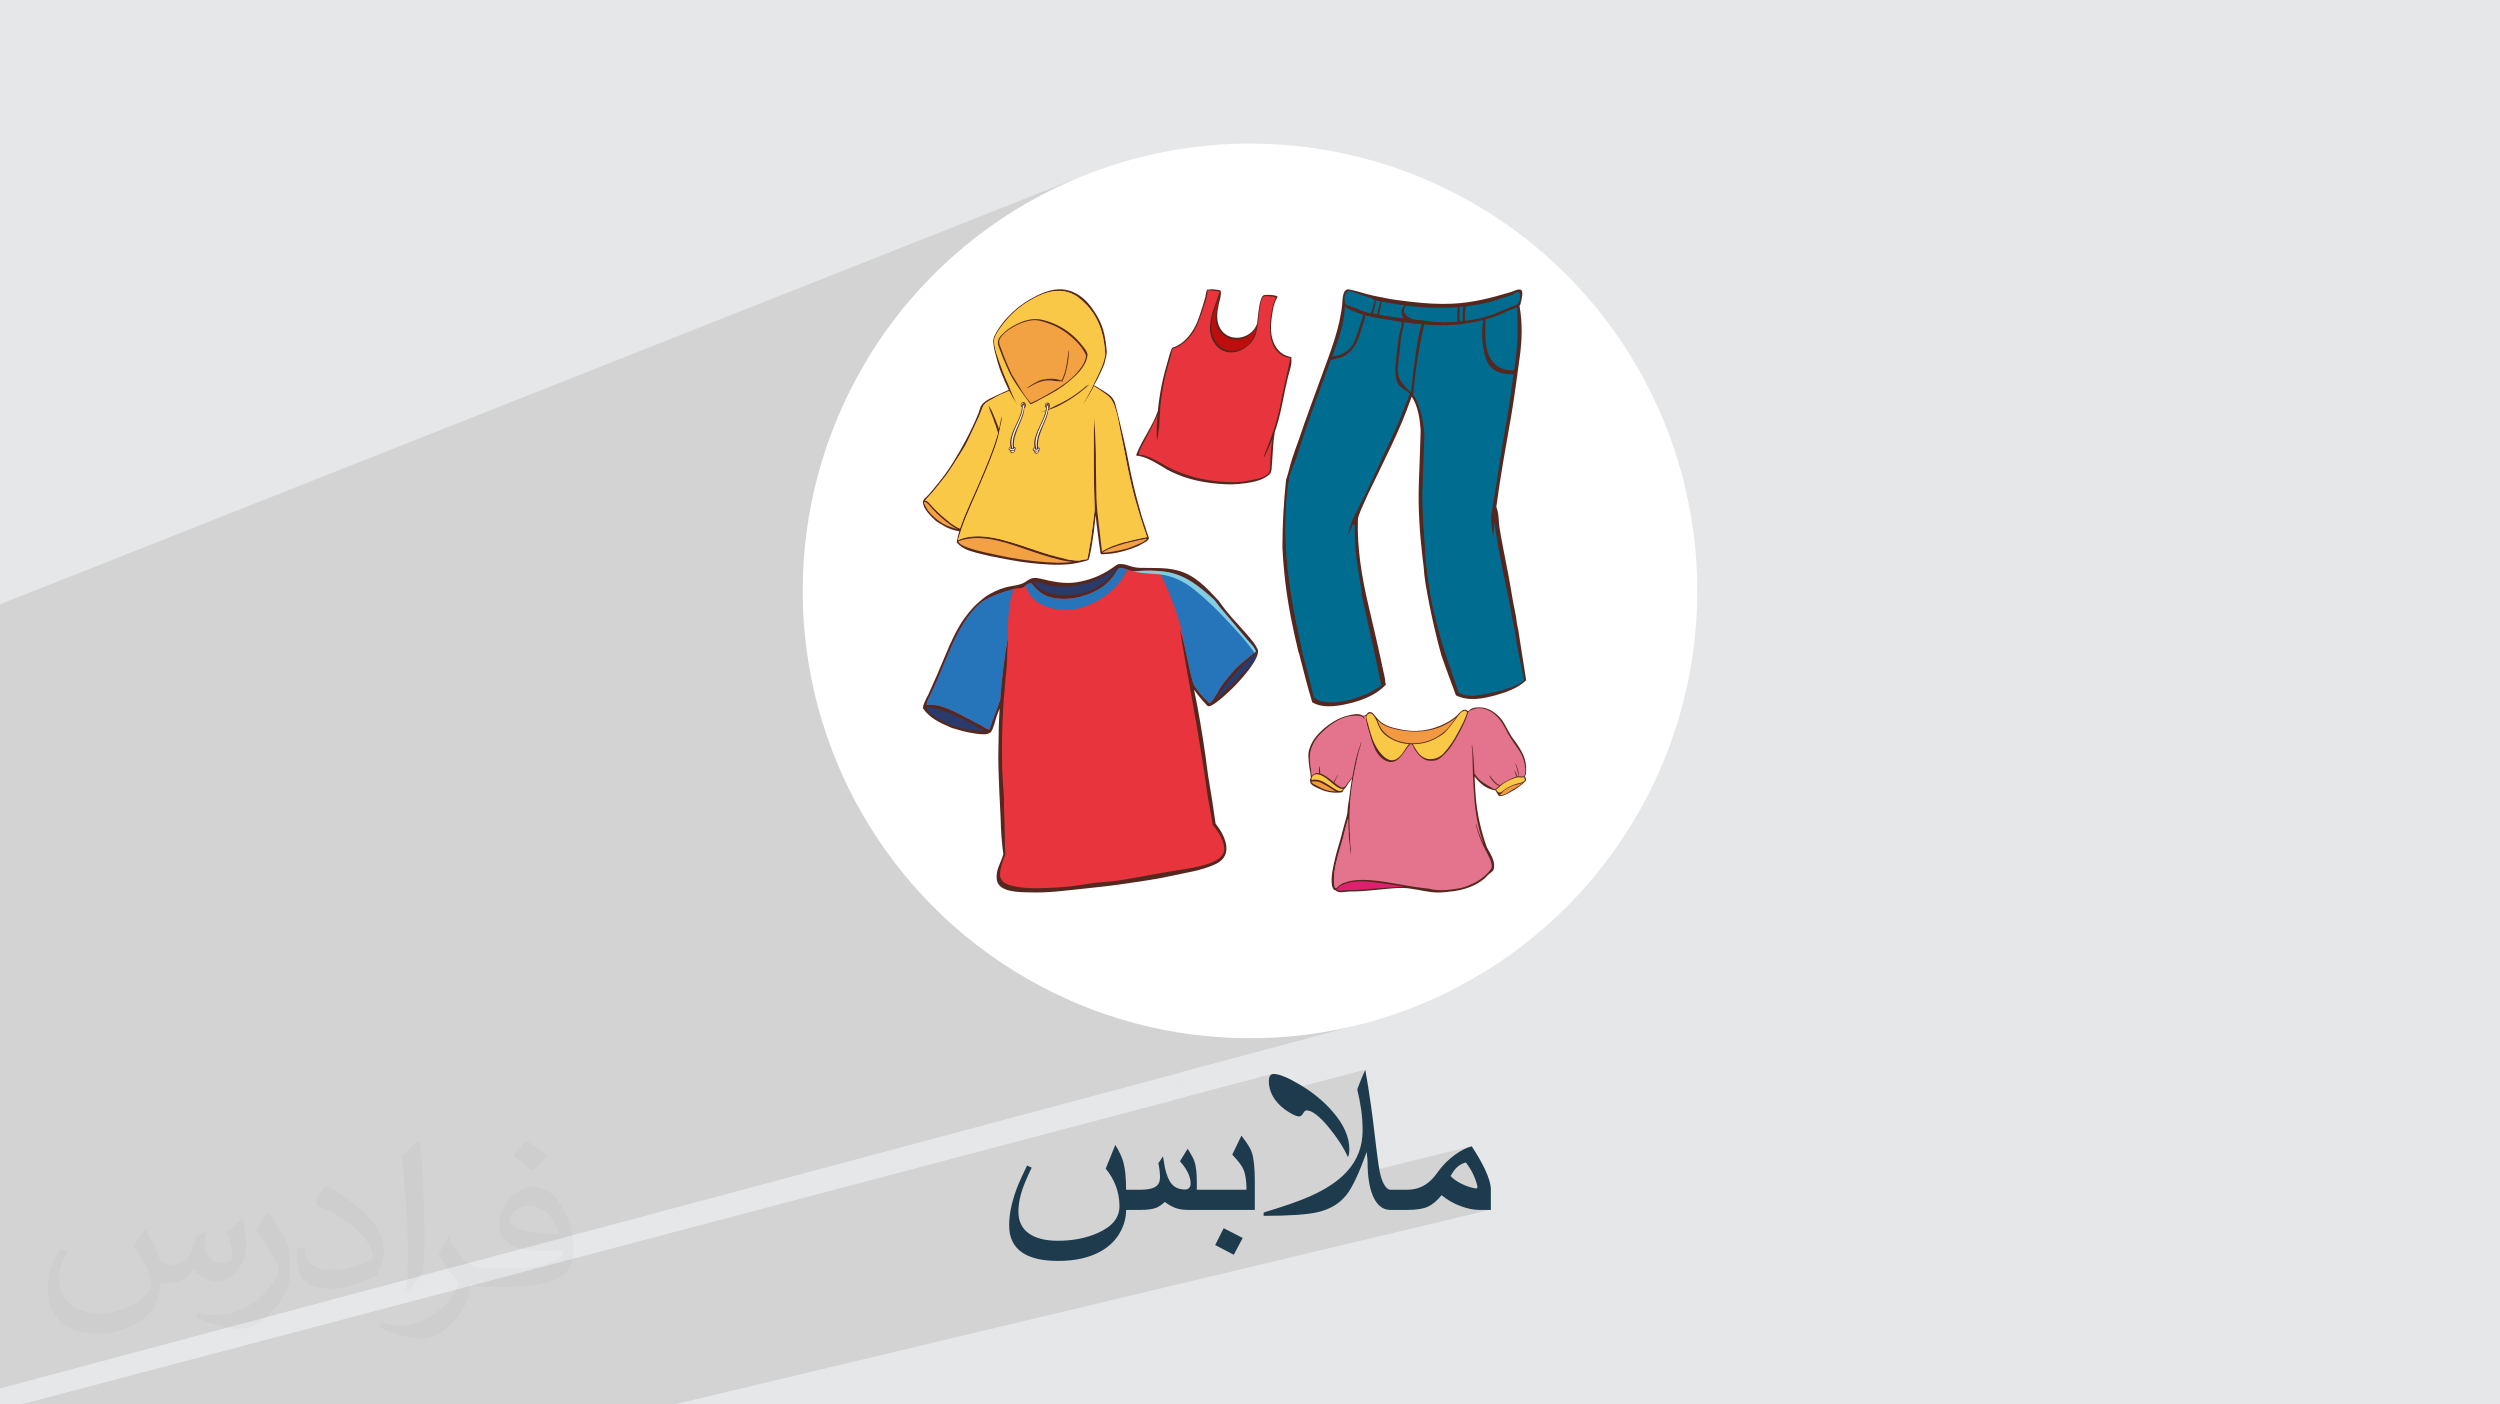 <?xml version="1.0" encoding="UTF-8"?>
<!DOCTYPE svg PUBLIC "-//W3C//DTD SVG 1.0//EN" "http://www.w3.org/TR/2001/REC-SVG-20010904/DTD/svg10.dtd">
<!-- Creator: CorelDRAW -->
<svg xmlns="http://www.w3.org/2000/svg" xml:space="preserve" width="94.192mm" height="52.917mm" version="1.0" style="shape-rendering:geometricPrecision; text-rendering:geometricPrecision; image-rendering:optimizeQuality; fill-rule:evenodd; clip-rule:evenodd"
viewBox="0 0 9404.92 5283.66"
 xmlns:xlink="http://www.w3.org/1999/xlink"
 xmlns:xodm="http://www.corel.com/coreldraw/odm/2003">
 <defs>
  <style type="text/css">
   <![CDATA[
    .fil3 {fill:white}
    .fil12 {fill:#006C90;fill-rule:nonzero}
    .fil17 {fill:#1D3B4D;fill-rule:nonzero}
    .fil7 {fill:#2674BA;fill-rule:nonzero}
    .fil5 {fill:#2A3B6B;fill-rule:nonzero}
    .fil4 {fill:#56271E;fill-rule:nonzero}
    .fil8 {fill:#83CDE1;fill-rule:nonzero}
    .fil13 {fill:#BE0D0D;fill-rule:nonzero}
    .fil15 {fill:#DE216E;fill-rule:nonzero}
    .fil16 {fill:#E4738D;fill-rule:nonzero}
    .fil6 {fill:#E7343D;fill-rule:nonzero}
    .fil14 {fill:#F19A41;fill-rule:nonzero}
    .fil10 {fill:#F2A242;fill-rule:nonzero}
    .fil9 {fill:#F9C847;fill-rule:nonzero}
    .fil11 {fill:white;fill-rule:nonzero}
    .fil2 {fill:#373435;fill-opacity:0.031}
    .fil1 {fill:#2B2A29;fill-opacity:0.102}
    .fil0 {fill:#E6E7E8}
   ]]>
  </style>
 </defs>
 <g id="Layer_x0020_1">
  <polygon class="fil0" points="-0,0 9404.92,0 9404.92,5283.66 -0,5283.66 "/>
  <path class="fil1" d="M2178.03 5283.66l-7.75 0 -69.8 0 -104.9 0 -5.98 0 -67.83 0 -28.45 0 -35.32 0 -27.02 0 -18.52 0 -5.45 0 -59.9 0 -134.1 0 -60.6 0 -2.74 0 -24.09 0 -78.12 0 -57.6 0 -36.91 0 -7.04 0 -7.94 0 -23.02 0 -58.99 0 -12.63 0 -128.18 0 -173.33 0 -85.58 0 -45.34 0 -73.64 0 -6.6 0 -9.36 0 -14.35 0 -29.93 0 -53.05 0 -96.04 0 -89.16 0 -29.02 0 -90.94 0 -240.4 0 3577.59 -944.48 49.4 -107.29 -3705.42 991.32 0 -327.01 0 -5.74 0 -1.98 0 -1.24 0 -0.08 0 -0.08 0 -7.87 0 -3.99 0 -12.83 0 -3.42 0 -12.53 0 -1.93 0 -6.08 0 -7.6 0 -7.59 0 -17.94 0 -8.96 0 -7.46 0 -0.45 0 -1.05 0 -2.11 0 -2.65 0 -0.69 0 -2.57 0 -0.43 0 -1.26 0 -0.36 0 -0.86 0 -2.08 0 -1.62 0 -0.31 0 -13.33 0 -35 0 -13.13 0 -0.86 0 -0.19 0 -3.14 0 -10.32 0 -4 0 -0.4 0 -39.89 0 -0.49 0 -0.34 0 -4.04 0 -2.16 0 -1.7 0 -1.99 0 -0.12 0 -0.08 0 -5.83 0 -1.73 0 -1.53 0 -2.09 0 -2.13 0 -1.21 0 -0.26 0 -0.22 0 -0.12 0 -0.03 0 -1.89 0 -0.3 0 -0.02 0 -0.32 0 -1.04 0 -1.41 0 -6.53 0 -1.03 0 -0.33 0 -2.76 0 -2.09 0 -0.46 0 -0.19 0 -0.62 0 -0.08 0 -2 0 -0.41 0 -0.03 0 -2.12 0 -0.66 0 -0.34 0 -3.12 0 -4.85 0 -0.89 0 -1.87 0 -5.1 0 -0.01 0 -3.5 0 -0.65 0 -2.21 0 -1.43 0 -4.5 0 -9.38 0 -0.93 0 -0.64 0 -0.2 0 -2.98 0 -10.93 0 -6.12 0 -0.77 0 -3.63 0 -10.82 0 -3.77 0 -3.73 0 -3.08 0 -23.28 0 -1.59 0 -0.67 0 -4.33 0 -2.51 0 -0.25 0 -0.05 0 -1.6 0 -2.22 0 -1.98 0 -2.28 0 -1.97 0 -0.49 0 -1.57 0 -0.42 0 -0.72 0 -0.01 0 -1.49 0 -1.3 0 -0.42 0 -0.54 0 -2.05 0 -3.55 0 -2.43 0 -4.21 0 -0.82 0 -0.35 0 -1.44 0 -3.45 0 -3.28 0 -1.29 0 -0.78 0 -1.1 0 -1.74 0 -1.18 0 -5.97 0 -1.81 0 -1.26 0 -1.65 0 -2.32 0 -1.75 0 -1.57 0 -1.45 0 -4.44 0 -0.3 0 -2.74 0 -0.94 0 -0.07 0 -0.87 0 -0.32 0 -2.03 0 -0.24 0 -0.76 0 -0.03 0 -0.14 0 -0.13 0 -0.04 0 -1.36 0 -6.85 0 -2.01 0 -1.27 0 -6.18 0 -0.52 0 -0.01 0 -5.13 0 -1.86 0 -1.48 0 -0.24 0 -1.69 0 -0.82 0 -1.94 0 -0.2 0 -0.21 0 -4.21 0 -1.2 0 -2.6 0 -0.55 0 -3.45 0 -0.2 0 -0.25 0 -2.09 0 -0.61 0 -0.66 0 -0.45 0 -0.07 0 -0.59 0 -0.13 0 -0.22 0 -0.14 0 -0.1 0 -0.86 0 -0.79 0 -0.07 0 -1.55 0 -0.05 0 -0.21 0 -0.05 0 -0.05 0 -0.45 0 -1.86 0 -1.08 0 -11.33 0 -0.16 0 -2.94 0 -4.27 0 -4.87 0 -0.26 0 -0.01 0 -0.35 0 -7.4 0 -0.15 0 -0.01 0 -6.57 0 -0.98 0 -5.7 0 -1.38 0 -1.91 0 -2.28 0 -3.49 0 -2.73 0 -5.73 0 -1.69 0 -0.2 0 -0.01 0 -2.24 0 -0.31 0 -0.13 0 -1.64 0 -1.39 0 -2.58 0 -0.01 0 -0.16 0 -0.5 0 -1.52 0 -0.52 0 -0.03 0 -1.85 0 -0.01 0 -2.46 0 -1.3 0 -0.58 0 -1.91 0 -2.54 0 -2.2 0 -2.33 0 -0.79 0 -0.14 0 -11.48 0 -23.55 0 -11.22 0 -1.63 0 -0.3 0 -0.01 0 -0.01 0 -7.51 0 -2.68 0 -9.79 0 -0.04 0 -1.15 0 -7.86 0 -1.54 0 -3.43 0 -5.71 0 -7.92 0 -7.78 0 -19.11 0 -9.35 0 -28.36 0 -3.37 0 -5.93 0 -1.01 0 -1.11 0 -1.73 0 -3.17 0 -0.3 0 -1.1 0 -0.33 0 -0.27 0 -1.08 0 -2.77 0 -1.49 0 -9.52 0 -5.88 0 -4.07 0 -0.03 0 -3.72 0 -10.98 0 -12.75 0 -0.02 0 -3.98 0 -4.28 0 -6.92 0 -9.27 0 -10.92 0 -3.09 0 -1.77 0 -0.32 0 -12.1 0 -2.61 0 -1.36 0 -6.19 0 -4.45 0 -1.84 0 -1.62 0 -2.12 0 -7.38 0 -0.42 0 -1.58 0 -0.55 0 -0.65 0 -4.81 0 -0.99 0 -1.67 0 -6.39 0 -0.27 0 -5.27 0 -7.5 0 -8.05 0 -0.41 0 -3.57 0 -1.95 0 -8.26 0 -2.32 0 -3.54 0 -1.62 0 -4.62 0 -15.94 0 -6.29 0 -5.32 0 -1.03 0 -0.01 0 -0.12 0 -0.67 0 -1.94 0 -20.14 0 -0.42 0 -0.69 0 -8.64 0 -8.91 0 -0.01 0 -0.21 0 -2.53 0 -0.01 0 -3.09 0 -0.56 0 -1.23 0 -0.01 0 -6.74 0 -6.41 0 -1.2 0 -2 0 -1.2 0 -0.01 0 -14.4 0 -2.71 0 -3.22 0 -0.27 0 -10.41 0 -18.12 0 -1.94 0 -1.89 0 -3.66 0 -11.71 0 -5.06 0 -3.93 0 -1.36 0 -5.2 0 -9.03 0 -12.5 0 -0.01 0 -5.65 0 -0.01 0 -1.35 0 -0.01 0 -1.86 0 -8.08 0 -1.43 0 -3.53 0 -4.51 0 -4.55 0 -0.13 0 -0.67 0 -7.05 0 -4.01 0 -5.69 0 -1.26 0 -6.21 0 -0.88 0 -8.14 0 -2.21 0 -0.25 0 -0.48 0 -8.53 0 -1.35 0 -3.53 0 -1.02 0 -8.33 0 -4.24 0 -2.45 0 -0.65 0 -1.42 0 -0.84 0 -3.39 0 -0.04 0 -2.55 0 -7.53 0 -1.4 0 -0.66 0 -1.77 0 -0.46 0 -1.53 0 -11.26 0 -0.01 0 -0.01 0 -0.12 0 -5.39 0 -16.02 0 -3.47 0 -1.62 0 -0.02 0 -1.69 0 -0.81 0 -0.67 0 -3.82 0 -0.05 0 -0.1 0 -0.01 0 -1.03 0 -0.57 0 -0.01 0 -0.18 0 -0.21 0 -0.24 0 -0.01 0 -2.86 0 -0.11 0 -0.81 0 -0.13 0 -0.7 0 -1.92 0 -1.95 0 -0.93 0 -0.52 0 -1.42 0 -0.05 0 -1.37 0 -0.02 0 -0.22 0 -0.5 0 -0.18 0 -0.01 0 -3.76 0 -0.34 0 -0.87 0 -0.06 0 -1.29 0 -0.13 0 -0.44 0 -0.03 0 -0.4 0 -0.09 0 -1.55 0 -0.23 0 -0.01 0 -0.14 0 -0.27 0 -0.15 0 -3.19 0 -0.6 0 -0.19 0 -8.96 0 -3.3 0 -1.56 0 -3 0 -7.96 0 -1.27 0 -0.08 0 -2.87 0 -2.74 0 -0.75 0 -5.54 0 -2.1 0 -5.63 0 -3.07 0 -4.24 0 -0.05 0 -0.01 0 -0.03 0 -1.26 0 -3.85 0 -0.9 0 -0.7 0 -0.96 0 -5.12 0 -7.63 0 -6.15 0 -1.46 0 -2.03 0 -0.2 0 -13.83 0 -0.94 0 -0.13 0 -5.87 0 -0.01 0 -0.03 0 -0.01 0 -2.09 0 -0.6 0 -2.73 0 -1.32 0 -1.01 0 -0.15 0 -1.81 0 -0.51 0 -1.86 0 -0.96 0 -0.05 0 -0.52 0 -2.92 0 -4.5 0 -0.38 0 -4.24 0 -1.81 0 -3.29 0 -0.9 0 -4.04 0 -1.82 0 -1.75 0 -2.71 0 -0.61 0 -0.83 0 -1.16 0 -2.42 0 -1.51 0 -1.81 0 -0.8 0 -0.15 0 -1.39 0 -0.66 0 -4.28 0 -1.06 0 -0.19 0 -1.35 0 -0.27 0 -6.46 0 -3.86 0 -1.14 0 -1.9 0 -1.33 0 -0.7 0 -2.3 0 -1.98 0 -1.22 0 -2.21 0 -0.23 0 -0.9 0 -3.04 0 -0.63 0 -3.11 0 -7.05 0 -9.01 0 -0.19 0 -2.01 0 -5.76 0 -1.75 0 -5.44 0 -0.37 0 -0.01 0 -3.29 0 -4.42 0 -1.88 0 -9.06 0 -2.89 0 -5.62 0 -3.62 0 -0.7 0 -0.48 0 -0.61 0 -0.22 0 -0.37 0 -1.59 0 -0.26 0 -6.55 0 -0.43 0 -9.56 0 -5.04 0 -0.38 0 -0.92 0 -0.01 0 -1.44 0 -1 0 -0.28 0 -0.35 0 -9.4 0 -0.19 0 -0.57 0 -0.77 0 -1.54 0 -0.02 0 -1.48 0 -0.45 0 -1.06 0 -3.4 0 -2.64 0 -0.33 0 -0.24 0 -0.11 0 -0.01 0 -0.11 0 -0.15 0 -0.59 0 -0.12 0 -1.16 0 -0.53 0 -0.15 0 -1.41 0 -2.91 0 -1.73 0 -1.71 0 -0.81 0 -1.56 0 -0.95 0 -3.41 0 -2.66 0 -1.86 0 -2.3 0 -0.47 0 -2.76 0 -1.81 0 -0.05 0 -1.07 0 -0.66 0 -0.1 0 -0.72 0 -0.52 0 -0.04 0 -0.27 0 -0.74 0 -0.06 0 -0.25 0 -0.51 0 -0.69 0 -0.54 0 -1.14 0 -1.02 0 -1.55 0 -0.51 0 -0.14 0 -0.15 0 -0.84 0 -0.13 0 -1.17 0 -0.01 0 -0.75 0 -0.83 0 -0.49 0 -0.14 0 -0.27 0 -0.33 0 -1.83 0 -1.91 0 -0.12 0 -0.17 0 -1.18 0 -0.72 0 -3.87 0 -0.69 0 -0.35 0 -1.97 0 -1.77 0 -4.34 0 -0.54 0 -4.68 0 -0.53 0 -1.01 0 -0.39 0 -1.8 0 -0.4 0 -0.17 0 -0.58 0 -1.12 0 -2.63 0 -0.76 0 -1.07 0 -0.01 0 -0.13 0 -0.19 0 -0.41 0 -1.67 0 -0.13 0 -1.48 0 -0.63 0 -0.07 0 -0.03 0 -0.22 0 -0.06 0 -0.72 0 -0.35 0 -0.01 0 -0.02 0 -0.01 0 -0.02 0 -0.55 0 -0.15 0 -0.34 0 -0.34 0 -0.06 0 -0.1 0 -0.22 0 -0.01 0 -0.91 0 -0.87 0 -0.46 0 -0.23 0 -0.03 0 -0.82 0 -1 0 -1.49 0 -0.14 0 -2.95 0 -4.37 0 -2.21 0 -0.15 0 -0.59 0 -0.73 0 -0.86 0 -2.18 0 -0.75 0 -1.07 0 -0.13 0 -0.2 0 -0.43 0 -0.62 0 -1.06 0 -1.05 0 -0.55 0 -0.74 0 -1 0 -0.34 0 -0.03 0 -0.02 0 -0.57 0 -0.15 0 -0.68 0 -0.06 0 -0.01 0 -0.18 0 -0.14 0 -0.93 0 -0.87 0 -0.46 0 -0.25 0 -0.01 0 -0.33 0 -0.12 0 -1.37 0 -0.16 0 -1.34 0 -0.11 0 -0.02 0 -0.28 0 -2.37 0 -0.36 0 -3.99 0 -2.19 0 -0.76 0 -0.5 0 -6.09 0 -3.69 0 -0.19 0 -0.94 0 -2.71 0 -0.41 0 -2.1 0 -1.67 0 -1.23 0 -2.46 0 -0.78 0 -1.43 0 -6.62 0 -0.05 0 -1.56 0 -0.49 0 -0.74 0 -0.83 0 -0.49 0 -2.12 0 -1.9 0 -0.01 0 -2.98 0 -3.45 0 -1.13 0 -2.23 0 -1.19 0 -2.35 0 -0.42 0 -0.57 0 -0.68 0 -4.37 0 -0.01 0 -1.05 0 -0.67 0 -0.84 0 -1.62 0 -2.11 0 -0.03 0 -0.01 0 -0.59 0 -0.46 0 -0.03 0 -0.28 0 -0.19 0 -1.53 0 -0.61 0 -0.92 0 -0.04 0 -0.09 0 -0.51 0 -1.11 0 -0.33 0 -0.44 0 -2.1 0 -2.9 0 -4.72 0 -1.19 0 -0.1 0 -0.11 0 -2.18 0 -0.53 0 -0.32 0 -1.48 0 -0.08 0 -0.11 0 -0.19 0 -0.59 0 -0.5 0 -0.47 0 -0.33 0 -0.01 0 -0.17 0 -0.6 0 -1.95 0 -0.2 0 -0.34 0 -0.06 0 -0.17 0 -1.06 0 -0.76 0 -0.06 0 -0.98 0 -0.68 0 -1.16 0 -0.3 0 -1 0 -0.2 0 -0.03 0 -0.01 0 -0.09 0 -0.4 0 -0.15 0 -1.19 0 -0.22 0 -2.3 0 -3.17 0 -0.77 0 -0.58 0 -0.42 0 -2.97 0 -0.16 0 -0.81 0 -0.23 0 -0.09 0 -0.12 0 -0.2 0 -1.08 0 -0.33 0 -0.56 0 -0.55 0 -1.11 0 -1.06 0 -0.13 0 -0.01 0 -1.43 0 -0.52 0 -0.37 0 -2.85 0 -0.42 0 -2.34 0 -2.08 0 -0.06 0 -0.96 0 -0.06 0 -1.83 0 -7.02 0 -0.66 0 -2.77 0 -0.22 0 -1.8 0 -3.09 0 -1.75 0 -2.36 0 -0.42 0 -0.18 0 -0.5 0 -1.77 0 -0.56 0 -3.46 0 -0.65 0 -1.88 0 -0.54 0 -0.33 0 -1.11 0 -3.06 0 -0.81 0 -1.78 0 -0.91 0 -0.34 0 -0.61 0 -2.06 0 -0.02 0 -1.15 0 -0.19 0 -0.21 0 -3.66 0 -0.41 0 -0.62 0 -2.45 0 -0.37 0 -4.3 0 -2.85 0 -0.57 0 -2.55 0 -2.71 0 -0.2 0 -5.63 0 -2.39 0 -2.7 0 -15.47 0 -1.61 0 -1.17 0 -1.31 0 -8.41 0 -0.75 0 -5.08 0 -1.06 0 -1.46 0 -0.41 0 -0.77 0 -0.45 0 -0.05 0 -0.71 0 -3.56 0 -0.41 0 -3.58 0 -1.34 0 -1.66 0 -4.54 0 -0.03 0 -0.13 0 -1.47 0 -0.18 0 -0.72 0 -23.71 0 -6.77 0 -13.64 0 -10.08 0 -1.57 0 -7.28 0 -15.7 0 -3.5 0 -3.21 0 -5.44 0 -1.1 0 -4.87 0 -2.32 0 -0.45 0 -0.62 0 -0.29 0 -12.72 0 -1.55 0 -0.83 0 -0.17 0 -3.31 0 -4.3 0 -2.49 0 -1.53 0 -0.72 0 -3.25 0 -0.55 0 -2.99 0 -33.96 0 -2.39 0 -0.1 0 -0.65 0 -3.95 0 -6.56 0 -3.76 0 -325.1 4047.46 -1601.88 -74.54 33.7 -72.56 37.16 -70.46 40.52 -68.28 43.76 -65.98 46.92 -63.56 49.95 -61.06 52.89 -58.44 55.72 -55.72 58.44 -52.89 61.06 -49.95 63.56 -46.92 65.98 -43.76 68.28 -2.68 4.65 665.18 -253.86 13.36 -4.67 13.63 -3.81 13.82 -2.75 13.93 -1.48 13.96 -0.01 13.9 1.65 14.32 3.45 13.6 4.91 12.89 6.24 12.17 7.49 11.45 8.62 10.73 9.66 10.02 10.57 9.31 11.39 8.69 11.84 8.09 11.98 7.46 12.2 6.78 12.47 6.09 12.83 5.34 13.24 3.04 9.16 393.55 -147.01 0.39 -0.14 0.32 -0.01 0.23 0.2 0.08 0.44 0 0.05 -0.01 0.05 0 0.06 0 0.05 2.81 -0.35 2.89 -0.36 2.93 -0.34 2.96 -0.28 2.95 -0.2 2.93 -0.06 2.86 0.09 2.79 0.28 1.97 0.29 1.95 0.31 1.95 0.32 1.93 0.3 1.95 0.28 1.95 0.24 1.97 0.19 2 0.12 1.27 0.07 1.21 0.11 1.16 0.15 1.11 0.22 1.08 0.3 1.04 0.39 1.03 0.5 0.95 0.59 0.37 -0.14 0.15 -0.04 0.14 -0.01 0.13 0.03 0.11 0.07 0.09 0.12 0.08 0.16 0.03 0.11 0.03 0.1 0.03 0.11 0.03 0.1 0.02 0.11 0.03 0.11 0.02 0.1 0.03 0.11 0.03 0.05 0.02 0.05 0.02 0.05 0.02 0.06 0.01 0.05 0.01 0.06 0.01 0.06 0 0.06 0.96 5.67 0.04 6.16 -0.68 6.47 -1.21 6.62 -1.53 6.59 -1.66 6.38 -1.58 6.01 -1.31 5.47 -2.12 10.5 -1.8 10.85 -1.18 10.06 175.03 -64.74 3.19 -0.69 5.56 -0.39 5.96 -0.21 6.22 0.04 6.32 0.32 6.26 0.68 6.05 1.07 5.69 1.53 5.17 2.04 0.07 0.07 0.06 0.07 0.04 0.08 0.04 0.09 0.03 0.08 0.02 0.1 0.01 0.09 0 0.1 -0.06 0.8 -0.09 0.72 -0.12 0.66 -0.15 0.63 -0.21 0.63 -0.26 0.63 -0.33 0.67 -0.4 0.73 -2.73 4.99 -2.43 5.05 -2.16 5.11 -1.9 5.2 -1.68 5.27 -1.47 5.36 -1.29 5.45 -1.13 5.56 -1.75 9.65 -1.63 9.81 -1.46 9.91 -0.06 0.45 285.01 -104.46 0.31 -0.11 0.31 -0.05 0.28 0.01 11.8 2.06 11.8 2.64 11.81 3.06 11.8 3.31 11.8 3.4 11.79 3.34 11.78 3.13 11.76 2.75 11.62 2.46 11.65 2.43 11.67 2.38 11.7 2.28 11.71 2.18 11.73 2.04 11.74 1.87 11.76 1.67 6.48 0.86 6.46 0.85 6.46 0.84 6.45 0.82 6.44 0.8 6.44 0.78 6.43 0.77 6.43 0.74 0.55 -0.05 0.54 -0.03 0.51 0 0.5 0.03 0.48 0.06 0.45 0.1 0.42 0.13 0.4 0.16 9.29 1.01 9.28 0.95 9.28 0.89 9.28 0.82 9.28 0.75 9.29 0.67 9.3 0.59 9.31 0.51 9.31 0.41 9.34 0.31 9.35 0.21 9.36 0.11 9.39 -0.01 9.42 -0.12 9.44 -0.25 9.47 -0.38 14.69 -0.86 14.47 -1.19 14.3 -1.5 14.13 -1.8 13.99 -2.08 13.88 -2.35 13.78 -2.6 13.72 -2.84 13.67 -3.05 13.65 -3.26 13.65 -3.45 13.67 -3.61 13.72 -3.78 13.79 -3.92 13.88 -4.05 5.5 -1.64 22.79 -8.17 6.2 -2 6.11 -1.26 5.52 -0.01 4.46 1.71 2.9 3.92 1.16 4.61 0.4 5.3 -0.24 5.82 -0.75 6.12 -1.12 6.24 -1.37 6.15 -1.49 5.88 -1.48 5.41 0.38 0.76 0.03 1.03 -0.26 1.25 -0.53 1.39 -0.74 1.49 -0.92 1.5 -1.05 1.47 -1.14 1.36 2.05 12.15 1.73 12.2 1.43 12.24 1.13 12.26 0.85 12.3 0.57 12.31 0.3 12.33 0.05 12.33 -0.21 12.34 -0.44 12.34 -0.67 12.33 -0.88 12.32 -1.1 12.29 -1.29 12.27 -1.49 12.24 -1.66 12.2 -1.98 13.95 -1.95 13.95 -1.92 13.97 -1.9 13.96 -1.9 13.97 -1.9 13.97 -1.91 13.97 -1.93 13.97 -1.96 13.96 -2 13.96 -2.04 13.94 -2.09 13.94 -2.17 13.93 -2.23 13.91 -2.31 13.9 -2.41 13.88 -1.84 10.43 -1.85 10.44 -1.86 10.45 -1.85 10.46 -1.86 10.47 -1.85 10.48 -1.86 10.48 -1.85 10.5 -1.84 10.5 -1.85 10.51 -1.83 10.51 -1.83 10.53 -1.82 10.53 -1.81 10.53 -1.79 10.55 -1.79 10.54 -1.77 10.55 -1.75 10.56 -1.74 10.56 -1.72 10.57 -1.7 10.57 -1.68 10.57 -1.65 10.58 -1.64 10.58 -1.61 10.58 -1.59 10.58 -1.55 10.58 -1.53 10.59 -1.51 10.59 -1.47 10.58 -1.43 10.59 -1.41 10.59 3.19 8.56 2.34 9.47 1.65 10.03 1.16 10.28 0.85 10.22 0.71 9.82 0.76 9.1 1 8.05 1.72 10.66 1.8 10.65 1.86 10.63 1.92 10.62 1.97 10.61 1.99 10.6 2.01 10.6 2.02 10.6 2.27 11.44 2.27 11.45 2.26 11.44 2.25 11.45 2.24 11.45 2.22 11.46 2.19 11.45 2.18 11.46 2.14 11.46 2.11 11.47 2.07 11.46 2.04 11.47 1.99 11.48 1.95 11.47 1.9 11.49 1.84 11.48 0.47 2.49 0.46 2.49 0.47 2.49 0.46 2.48 0.46 2.49 0.46 2.5 0.44 2.49 0.44 2.5 1.49 8.04 1.71 8.44 1.84 8.74 1.87 8.97 1.78 9.13 1.59 9.19 1.31 9.18 0.91 9.09 0.78 3.95 0.78 3.95 0.78 3.94 0.79 3.94 0.78 3.95 0.79 3.94 0.79 3.94 0.79 3.95 1.74 11.6 1.76 11.6 1.78 11.6 1.81 11.59 1.82 11.59 1.83 11.59 1.85 11.59 1.85 11.58 1.86 11.59 1.86 11.59 1.86 11.58 1.85 11.59 1.84 11.59 1.84 11.59 1.82 11.59 1.8 11.6 -5.6 5.22 -5.96 4.94 -6.27 4.67 -6.55 4.41 -6.79 4.16 -6.99 3.92 -7.15 3.68 -7.28 3.46 -7.36 3.25 -7.41 3.05 -7.41 2.85 -7.39 2.65 -7.32 2.48 -7.21 2.3 -410.33 125.58 0.28 0.09 5.81 1.65 10.75 2.73 10.82 2.51 4.49 0.92 240.14 -73.34 1.38 -0.31 1.44 -0.17 1.52 -0.06 1.63 0.05 0.86 0.12 0.81 0.24 0.76 0.34 0.73 0.44 0.69 0.51 0.09 0.08 23.77 -7.26 5.81 -1.55 6.18 -1 6.3 -0.54 6.14 -0.14 5.74 0.17 5.06 0.42 12.81 2.49 12.44 4.44 11.91 6.16 11.25 7.62 10.42 8.84 9.46 9.81 8.33 10.52 7.07 10.98 4.55 8.15 4.37 8.08 4.29 8.02 4.34 7.93 4.48 7.85 4.75 7.75 5.13 7.66 5.61 7.56 4.68 6.16 4.63 6.45 4.52 6.68 4.37 6.86 4.18 6.97 3.96 7.03 3.68 7.03 3.37 6.96 2.94 6.97 2.48 7.24 2.03 7.43 1.59 7.58 1.14 7.66 0.71 7.69 0.27 7.65 -0.15 7.56 -0.12 2.96 -0.1 2.93 -0.19 2.88 -0.34 2.8 -0.58 2.68 -0.91 2.54 -1.32 2.36 -1.8 2.16 1.9 2.58 1.43 2.42 0.98 2.28 0.56 2.14 0.16 2 -0.2 1.87 -0.55 1.75 -0.85 1.64 -0.04 0.24 -0.06 0.25 -0.09 0.26 -0.1 0.25 -0.13 0.26 -0.14 0.25 -0.17 0.23 -0.19 0.23 -6.02 5.95 -6.66 5.82 -7.15 5.66 -7.49 5.43 -7.68 5.15 -7.73 4.83 -7.63 4.44 -7.38 4.01 -4.72 2.58 -6.23 3.33 -7.14 3.45 -7.46 2.92 -100.98 29.55 0.07 0.65 1.53 11.95 1.74 11.91 1.94 11.89 2.13 11.85 2.34 11.82 2.53 11.78 2.71 11.74 2.91 11.7 3.09 11.66 3.27 11.62 3.44 11.56 3.61 11.52 3.79 11.46 3.96 11.41 2.91 5.14 3.1 5.52 3.2 5.78 3.2 5.95 3.09 5.99 2.9 5.93 2.59 5.76 2.21 5.47 1.52 4.47 1.29 4.71 1 4.89 0.65 4.99 0.24 5.02 -0.24 4.98 -0.77 4.86 -1.37 4.68 -1.78 3.57 -2.41 3.11 -2.86 2.76 -3.16 2.54 -3.31 2.44 -3.3 2.47 -3.14 2.63 -2.83 2.9 -2.58 2.91 -2.81 2.92 -2.99 2.91 -3.12 2.85 -3.21 2.75 -3.24 2.63 -3.24 2.44 -3.18 2.24 -12.13 7.61 -12.58 6.73 -12.97 5.88 -13.31 5.05 -13.59 4.25 -933.06 262.89 -86.13 284.02 42.64 5.42 85.46 6.5 86.59 2.19 86.59 -2.19 85.46 -6.5 84.21 -10.7 82.86 -14.8 81.42 -18.79 -678.48 181.52 -31.92 105.28 374.41 -98.85 -3.62 1.3 -3.08 2.16 -2.51 3.02 -1.96 3.87 -1.39 4.73 -0.84 5.58 -0.28 6.43 0.4 9.53 1.22 9.4 2.02 9.25 2.82 9.13 3.62 8.98 1.42 2.84 351.35 -91.8 -1.87 3.83 -1.9 4.03 -1.95 4.23 -1.99 4.43 -2.03 4.64 -2.08 4.83 -2.11 5.04 -2.16 5.25 -14.28 36.89 2.28 9.63 2.16 9.59 2.03 9.55 1.91 9.5 1.78 9.44 1.65 9.4 1.53 9.35 1.4 9.29 1.26 9.31 1.09 9.5 0.92 9.69 0.76 9.87 0.58 10.04 0.42 10.22 0.26 10.4 0.08 10.56 -0.23 10.95 -0.67 10.76 -1.13 10.57 -1.58 10.39 -2.03 10.19 -2.48 10.01 -2.93 9.82 -3.37 9.64 -2.47 6.09 32.34 -8.1 0.02 0.92 0.07 1.18 0.11 1.44 0.16 1.71 0.2 1.98 0.26 2.24 0.31 2.51 0.36 2.77 0.37 2.89 0.33 2.73 0.28 2.57 0.23 2.43 0.19 2.26 0.13 2.12 0.08 1.96 0.03 1.81 0.1 11.92 0.32 11.53 0.52 11.15 0.49 7.22 390.72 -96.71 -7.39 2.02 -7.56 2.61 -7.73 3.19 -7.91 3.75 -8.08 4.33 -8.26 4.89 -8.44 5.46 -8.61 6.03 -9.52 7.25 -9.15 7.56 -8.76 7.88 -8.38 8.2 -8 8.52 -7.61 8.82 -3.03 3.82 96.22 -23.63 4.03 5.45 3.83 5.4 3.63 5.37 3.43 5.33 3.24 5.3 3.03 5.26 2.82 5.23 2.62 5.2 2.86 6.15 2.67 6.17 2.48 6.21 2.27 6.23 2.09 6.26 1.88 6.29 1.69 6.32 1.5 6.35 -3.87 5.65 -124.92 30.2 1.65 1.31 8.54 6.17 8.83 5.81 9.14 5.45 9.45 5.08 9.76 4.72 10.06 4.35 10.38 3.98 9.03 3.09 8.8 2.69 8.57 2.28 8.33 1.87 8.1 1.45 7.88 1.04 7.64 0.63 7.42 0.21 45.23 0 -1423.92 339.68 -118.98 392.37 118.98 -392.37 -879.33 209.77 -84.06 182.59 84.06 -182.59 -765.43 182.59 -237.92 0 -11.76 0 -64.01 0 -27.35 0 -3.59 0 -17.16 0zm1845.5 -1521.1l23.93 10.82 76.41 30.13 78.19 26.45 79.85 22.68 81.42 18.79 82.86 14.8 41.58 5.28 86.13 -284.02 -550.38 155.07zm420.99 271.6l-739.1 197.73 -49.4 107.29 756.57 -199.74 31.92 -105.28z"/>
  <path class="fil2" d="M548.54 4627.69c17.95,27.21 29.6,53.36 40.96,82.43 8.45,16.91 12.93,48.09 52.57,48.09 11.61,0 28.28,-3.42 43.06,-11.61 16.63,-8.73 29.32,-21.94 35.94,-42l15.85 -53.36 38.57 -19.02 2.64 2.64c-5.27,20.09 -6.59,39.36 -6.59,54.43 0,44.63 38.57,61.56 69.22,61.56 17.95,0 34.09,-8.73 34.09,-25.11 0,-21.13 -8.98,-57.06 -20.62,-89.29 17.95,-17.95 35.94,-35.94 56.53,-50.47l3.17 1.6c8.98,38.04 14,75.56 14,100.66 0,24.57 -10.83,51.79 -19.81,69.49 -18.49,34.87 -51.25,62.62 -90.87,62.62 -30.1,0 -63.65,-15.07 -86.66,-43.06l-1.32 0c-21.66,26.96 -55.22,51.25 -108.86,51.25l-16.63 0c-2.64,35.41 -10.29,60.49 -21.94,82.95 -31.95,62.34 -126.81,106.47 -216.1,106.47 -124.17,0 -186.51,-71.59 -186.51,-166.96 0,-58.91 19.27,-113.6 48.88,-152.42l24.29 10.04c-18.49,35.41 -30.91,68.68 -30.91,101.45 0,89.29 72.66,131.83 156.4,131.83 77.68,0 173.83,-49.41 191.28,-106.72 -6.59,-62.62 -30.1,-91.93 -66.04,-148.99 10.83,-19.02 24.83,-38.04 42.28,-58.38l3.17 0 0 0 0 0 -0.02 -0.09zm1432.13 -336.04c26.15,16.39 51.79,35.66 76.87,57.85 -14,19.81 -31.45,37.79 -53.11,53.64 -25.11,-20.34 -50.19,-37.79 -75.84,-56.27 17.42,-19.55 34.62,-38.29 52.04,-55.22l0 0 0 0 0 0 0 0 0 0 0.03 0zm13.47 244.11c-42.28,0 -76.87,27.75 -76.87,48.34 0,44.13 84.53,57.85 185.72,57.31 -12.68,-51.79 -57.06,-105.68 -108.86,-105.68l0.01 0.03zm-94.86 236.19c54.96,0 103.04,-1.6 139.74,-10.83 40.96,-10.29 75.56,-30.91 75.56,-45.17 0,-3.7 0,-8.19 -1.32,-11.89 -22.98,2.11 -49.41,2.11 -72.38,2.11 -74.49,0 -131.55,-16.91 -154.02,-58.66 -5.55,-11.61 -9.51,-24.57 -9.51,-39.36 0,-40.43 17.42,-79.79 48.09,-107 25.61,-22.45 53.89,-36.44 82.67,-36.44 52.04,0 93.51,41.75 122.57,107.54 15.85,35.94 26.68,77.4 26.68,129.72 0,34.87 -9.51,64.19 -31.17,85.85 -40.43,39.11 -114.92,53.89 -229.04,53.89l-51.79 0 0 0 -13.47 0c-28.28,0 -48.62,-5.02 -64.72,-17.42l-2.64 0c0.79,6.59 1.32,12.93 1.32,19.02 0,25.61 -8.45,58.38 -25.61,84.53 -50.72,75.3 -105.68,108.04 -153.24,108.04 -48.09,0 -107,-18.49 -160.11,-42.54l9.51 -18.49c17.17,7.13 40.96,11.89 73.7,11.89 85.85,0 198.66,-82.43 212.66,-163 -3.17,-6.59 -8.98,-15.32 -17.17,-24.57 -25.11,-29.85 -40.96,-54.68 -55.75,-80.83 12.68,-25.11 24.29,-45.17 35.13,-63.4l4.49 -0.53c36.72,74.77 69.99,117.55 144.23,117.55l11.61 0 0 0 53.89 0 0 0 0 0 0 0 0 0 0 0 0.09 0.01zm-371.98 79c6.34,-34.34 6.87,-72.91 6.87,-108.86l0 -53.36c0,-99.6 -12.68,-244.36 -22.98,-338.68 17.95,-19.27 43.06,-42 62.87,-57.31l5.81 1.6c13.47,118.62 16.63,256 16.63,383.06 0,33.3 -1.32,65.79 -4.49,89.55 -1.85,30.1 -19.27,52.83 -56.53,87.7l-8.19 -3.7zm-382.8 -157.19c1.85,46.77 24.83,83.49 105.15,83.49 49.93,0 92.19,-12.93 138.96,-35.13 8.45,-3.7 12.93,-8.73 12.93,-12.93 0,-29.32 -22.45,-68.15 -60.23,-103.55 -36.72,-33.3 -85.34,-62.62 -130.76,-82.18 -15.6,-6.59 -20.62,-13.47 -20.62,-20.09 0,-13.47 17.95,-41.75 32.77,-62.09l5.02 -0.53c52.04,27.21 110.17,67.64 153.24,112.53 39.11,41.47 63.4,83.49 63.4,129.19 0,33.81 -10.29,65.51 -26.96,95.11 -57.06,28.79 -117.83,50.72 -178.06,50.72 -73.17,0 -123.1,-34.34 -123.1,-114.92 0,-8.73 0,-22.19 3.17,-39.64l25.11 0 0 0 0 0 0 0 0 0 0 0 -0.02 0zm-132.37 -132.9l45.45 73.45c16.63,27.21 32.23,56.81 32.23,103.55l0 59.7c0,48.34 -30.91,100.13 -80.83,151.38 -39.11,34.62 -73.7,49.41 -105.68,49.41 -47.55,0 -101.98,-14.79 -164.85,-41.75l7.13 -18.49c19.81,5.27 42.79,9.77 71.06,9.77 90.36,-0.53 182.8,-66.57 225.08,-147.15 5.02,-9.26 6.87,-17.95 6.87,-24.04 0,-9.26 -5.02,-19.55 -8.98,-28.79 -22.98,-43.31 -48.62,-82.95 -76.87,-119.68 14.79,-23.25 29.6,-45.7 45.7,-67.9l3.7 0.53 0 0 0 0 0 0 0 0 0 0 -0.02 0.01z"/>
  <circle class="fil3" cx="4702.46" cy="2222.88" r="1682.74"/>
  <path class="fil4" d="M4728.46 2437.93c-2.85,-7.59 -8.32,-14.93 -12.97,-21.07 -33.14,-43.75 -74.43,-82.31 -108.24,-126.06 -7.95,-10.29 -15.37,-20.63 -22.76,-30.84 -45.09,-48 -87.87,-97.25 -156.9,-114.57 -44.91,-11.26 -90.74,-8.02 -136.58,-9.12 -16.43,-0.41 -31.29,-3.52 -46.67,-8.98 -14.29,-5.1 -25.92,-6.62 -39.22,-4.46 -0.11,0.05 -0.23,0.08 -0.32,0.12 -7.33,4.22 -14.66,9.94 -23.84,16.14 -40.92,27.53 -81.54,43.2 -130.18,51.3 -46.61,7.79 -92.69,-2.95 -137.71,-13.73 -19.45,-4.64 -32.12,-2.79 -43.55,4.99 -1.59,0.29 -3.77,1.45 -7.12,4.2 -20.79,17.04 -55.69,16.89 -82,24.61 -24.52,7.2 -47.33,18.07 -68.78,31.26 -17.01,12.38 -33.09,25.98 -47.86,41.1 -13.85,14.23 -25.8,29.72 -37.45,45.44 -28.35,41.14 -49.84,88.73 -66.89,129.71 -21.68,52.22 -43.83,104.28 -67.4,155.7 -2.12,4.65 -4.73,9.26 -7.42,13.86 -1.7,3.71 -3.39,7.45 -5.04,11.2 -3.71,8.43 -7.51,17.24 -7.52,25.74 23.54,34.89 61.22,53.85 101.2,70.73 2.39,1.01 4.87,2.06 7.38,3.11 9.28,2.75 18.5,5.4 27.51,8.14 20.76,6.32 41.92,10.57 63.36,13.64 18.48,1.98 42.26,6.13 56.45,-6.13 11.58,-17.46 15.11,-41.87 22,-60.51 3.46,-9.4 7.06,-18.77 10.63,-28.19 -2.95,49.81 -4.31,99.79 -4.39,150.05 -0.04,1.38 -0.12,2.8 -0.16,4.19 -2.53,71.1 8.24,250.21 8.45,260.91 0.78,43.66 4.32,88.83 10.01,133.45 -9.3,33.82 -29.81,58.25 -24.45,96.05 7.02,48.98 90,46.09 124.11,47.25 68.25,2.34 133.64,-6.8 201.12,-13.82 55.98,-5.83 112.42,-11.9 168.08,-20.49 52.61,-8.11 105.29,-14.88 157.29,-26.58 57.64,-13 118.39,-20.28 172.41,-45.54 69.41,-32.46 37.4,-105.16 -0.11,-152.45 -8.23,-60.17 -17.71,-120.3 -28.04,-180.25 -0.84,-6.05 -1.66,-12.08 -2.42,-18.1 -10.22,-80.02 -22.51,-159.53 -37.18,-238.86 -4.12,-22.32 -8.61,-44.46 -13.21,-66.58 14.73,21.82 32.69,41.89 50.13,60.66 12.58,13.49 78.41,-51.43 87.82,-59.72 16.92,-14.95 125.56,-127.1 98.43,-157.53z"/>
  <path class="fil5" d="M3948.88 2202.36c34.82,7.74 72.86,5.21 107.72,-0.87 30.37,-5.32 57.52,-14.43 85.18,-28.06 13.32,-6.58 26.55,-15.12 38.66,-23.65 7.91,-5.56 14.59,-9.48 21.03,-12.35 -26.27,38.44 -57.45,65.12 -100.14,84.09 -38.22,16.97 -82.17,18.95 -123.17,15.41 -21.12,-1.85 -38.92,-8.21 -57.62,-17.43 -13.88,-6.83 -23.45,-19.49 -35.02,-29.54 19.76,-1.03 40.32,7.27 63.36,12.4z"/>
  <path class="fil5" d="M3683.21 2749.42c-35.91,-2.65 -72.55,-8.99 -106.1,-22.54 -14.15,-5.71 -33.79,-13.87 -51.07,-24.46 -9.69,-5.06 -18.75,-11.11 -26.27,-18.11 -8.11,-7.56 -12.65,-14.8 -14.21,-22.28 4.42,-5.19 27.41,0.94 27.61,0.98 15.96,3.17 32.32,9.86 47.83,14.98 23.99,7.94 46.63,20.79 69.55,31.33 22.73,10.45 44.1,23.57 65.36,36.71 2.69,1.65 5.05,3.42 7.3,5.04 -6.21,-0.15 -13.19,-1.17 -20,-1.66z"/>
  <path class="fil6" d="M4554.13 2642.9c-0.07,0.08 -0.19,0.29 -0.3,0.43 -0.5,0.26 -0.98,0.55 -1.5,0.78 -2.04,0.98 -4.97,0.07 -6.19,-1.81 -0.3,-0.47 -0.58,-0.93 -0.88,-1.39 -17.87,-17.47 -36.2,-36.33 -49.57,-57.42 -6.73,-10.62 -10.02,-21.15 -11.55,-32.38 -0.57,-0.63 -1.11,-1.32 -1.68,-1.96 -6.28,-28.92 -12.71,-57.78 -19.08,-86.78 -7.02,-32.05 -14.94,-64.85 -25.02,-96.24 8.15,44.52 14.77,89.31 22.72,133.92 14.01,78.58 28.59,157.03 41.74,235.8 12.99,77.68 26.44,155.34 36.59,233.46 5.83,44.71 16.22,89.43 23.07,134.37 22.99,24.6 60.47,86.82 34.03,115.19 -24.46,32.79 -111.09,46.27 -137.14,50.22 -84.62,12.88 -169.07,30.02 -253.72,43.67 -36.64,5.92 -74.22,5.27 -110.78,11.83 -50.15,8.97 -101.11,14.14 -151.99,15.84 -47.59,1.61 -97.96,3 -143.95,-10.56 -56.83,-16.76 -34.11,-61.84 -22.61,-102.13 0.09,0.7 0.22,1.45 0.33,2.15 1.73,-4.84 3.68,-9.61 5.57,-14.4 -3.14,-45.6 -1.55,-91.82 -3.86,-137.32 -1.34,-26 -1.71,-51.96 -1.39,-77.89 -2.82,-34.58 -5.16,-69.19 -6.66,-103.79 -0.18,-14.63 -0.36,-29.17 -0.62,-43.52 -0.83,-47.48 -0.04,-94.69 1.79,-141.76 0.34,-5.08 0.73,-10.16 1.09,-15.23 1.47,-41.61 4.86,-83.1 8.69,-124.68 3.37,-36.81 7.89,-74.33 8,-111.3 0.07,-20.28 2.4,-42.46 2.77,-63.88 -13.92,78.53 -23.4,156.91 -29.14,235.63 -12.26,37.79 -28.57,74.49 -40.29,112.45 -9.32,0.88 -22.87,-10.31 -29.47,-13.75 -18.97,-9.93 -37.64,-20.38 -56.75,-30.07 -33.17,-16.8 -70.68,-37.55 -107.01,-46 -6.88,-1.6 -30,-4.63 -44.09,-2.06 0.5,-4.39 1.77,-8.95 3.93,-13.76 4.25,-13.74 12.75,-28.1 19.32,-42.1 15.47,-32.86 29.36,-66.82 43.44,-100.3 34.3,-81.57 69.85,-170.14 138.43,-229.12 37.82,-27.15 84.79,-40.32 128.53,-52.88 8.74,-2.52 24.95,0.24 32.16,-5.69 10.44,-8.58 14.26,-14.12 27.35,-13.86 0.31,0 0.68,-0.18 1,-0.46 20.98,23.74 35.36,41.07 69.6,51.67 33.88,10.5 79.82,8.4 113.47,-0.39 33.44,-8.72 63.64,-21.74 91.47,-42.53 13.11,-9.8 24.26,-23.07 34.58,-35.59 4.05,-4.95 12.78,-21.17 20.44,-30.09 13.44,-4.48 45.61,13.45 61.38,11.87 36.8,-3.69 74.66,-3.6 111.25,1.47 79.26,10.98 130.54,56.33 186.81,106.28 6.47,8.29 12.82,16.77 18.98,25.42 18.98,21.63 36.98,44.14 55.73,66 16.25,18.91 31.84,38.37 48.15,57.26 9.8,11.36 20.79,21.55 28.13,34.39 2.62,3.56 4.25,7.25 5.24,11.01 -28.29,23.11 -56.58,43.6 -82.01,71.2 -14.86,16.14 -29.36,33.32 -42.28,51.02 -15.74,21.58 -27.65,50.86 -46.23,69.75z"/>
  <path class="fil7" d="M4072.03 2284.78c72.5,-23.11 137.5,-73.31 169.04,-142 -12.46,-4 -24.94,-7.97 -32.09,-5.57 -7.66,8.93 -16.39,25.15 -20.44,30.08 -10.31,12.53 -21.47,25.8 -34.59,35.6 -27.82,20.78 -58.02,33.8 -91.46,42.53 -33.65,8.78 -79.59,10.89 -113.47,0.39 -34.25,-10.61 -48.64,-27.93 -69.6,-51.67 -0.32,0.28 -0.68,0.46 -1,0.46 -9.27,-0.18 -13.89,2.6 -19.52,7.24 20.49,87.36 137.18,107.15 213.13,82.94z"/>
  <path class="fil7" d="M3785.5 2436.19c1.96,-12.38 3.84,-24.73 6.01,-37.11 0.74,-62.61 -0.11,-125.42 22.99,-183.66 -42.48,12.2 -87.55,25.37 -124.11,51.61 -68.58,58.98 -104.13,147.56 -138.44,229.11 -14.08,33.5 -27.97,67.45 -43.43,100.31 -6.57,14 -15.07,28.35 -19.32,42.1 -2.17,4.81 -3.43,9.37 -3.93,13.76 14.09,-2.58 37.21,0.46 44.09,2.05 36.33,8.46 73.84,29.21 107.01,46.01 19.11,9.7 37.78,20.14 56.75,30.07 6.6,3.43 20.15,14.63 29.47,13.75 11.72,-37.96 28.03,-74.66 40.29,-112.45 4.17,-57.39 10.39,-114.6 18.84,-171.82 -0.12,-8.02 1.38,-15.93 3.79,-23.72z"/>
  <path class="fil7" d="M4719.4 2439.91c-7.34,-12.84 -18.33,-23.03 -28.14,-34.39 -16.3,-18.89 -31.89,-38.34 -48.14,-57.26 -18.74,-21.86 -36.74,-44.37 -55.73,-66 -6.16,-8.65 -12.51,-17.13 -18.98,-25.42 -56.26,-49.94 -107.55,-95.3 -186.81,-106.28 -6.96,-0.96 -14.02,-1.57 -21.08,-2.2 21.13,40.71 38.89,83.22 54.42,126.25 11.89,32.94 24,66.26 31.15,100.61 4.75,22.88 8.66,45.89 13.12,68.81 1.42,6.12 2.83,12.26 4.15,18.35 6.37,29 12.8,57.86 19.08,86.78 0.57,0.64 1.11,1.33 1.68,1.96 1.53,11.23 4.82,21.76 11.55,32.38 13.38,21.09 31.7,39.95 49.57,57.42 0.3,0.46 0.58,0.92 0.88,1.39 1.22,1.88 4.15,2.79 6.19,1.81 0.52,-0.23 1,-0.53 1.51,-0.78 0.1,-0.13 0.22,-0.35 0.29,-0.43 18.58,-18.89 30.49,-48.18 46.23,-69.75 12.92,-17.71 27.42,-34.89 42.28,-51.02 25.42,-27.6 53.72,-48.1 82.01,-71.2 -0.99,-3.75 -2.63,-7.45 -5.24,-11.01z"/>
  <path class="fil8" d="M4355.15 2159.85c53.03,4.3 97.81,26.37 139.03,59.44 46.87,37.59 90.24,80.3 130.82,124.57 32.15,35.13 66.36,71.74 94.12,111.54 1.85,-1.5 3.68,-2.97 5.53,-4.48 -1,-3.75 -2.64,-7.45 -5.25,-11.01 -7.34,-12.84 -18.33,-23.03 -28.14,-34.39 -16.3,-18.89 -31.89,-38.34 -48.15,-57.26 -18.74,-21.86 -36.74,-44.37 -55.72,-66 -6.16,-8.65 -12.5,-17.13 -18.98,-25.42 -56.26,-49.94 -107.55,-95.29 -186.82,-106.27 -36.58,-5.08 -74.44,-5.17 -111.24,-1.48 -4.72,0.49 -10.93,-0.82 -17.68,-2.74 31.56,10.87 66.97,10.63 102.47,13.5z"/>
  <path class="fil5" d="M4674.35 2535.58c-20.13,22.27 -42.62,43.46 -57.83,57.05 -2.9,2.67 -5.76,5.35 -8.71,7.96 -11.68,10.26 -23.29,21.93 -36.06,31.51 0.09,-0.13 0.16,-0.24 0.22,-0.39 17.97,-28.67 36.84,-56.07 59.15,-81.59 18.5,-21.2 37.43,-41.53 57.74,-61.06 11.26,-10.83 27.47,-19.63 36.68,-32.6 2.3,27.8 -30.71,58.98 -51.2,79.11z"/>
  <path class="fil4" d="M4308.57 1982.91c-0.93,-3.48 -5.97,-18.35 -7.55,-22.3 -2.34,-7.18 -4.65,-14.36 -6.93,-21.57 -6.8,-23.64 -13.36,-47.33 -19.54,-71.18 -14.54,-56.17 -26.19,-113.45 -37.11,-170.45 -5.06,-26.4 -39.59,-172.39 -43.08,-182.19 -3.57,-10.02 -9,-18.62 -16.51,-25.67 -8.6,-8.08 -22.58,-16.14 -32.48,-22.37 -5.53,-3.46 -26.32,-16.32 -29.75,-17.92 4.03,-8.03 11.09,-18.85 14.87,-26.94 8.56,-18.37 18.17,-36.77 24.61,-55.78 3.69,-13.5 7.26,-27.11 8.57,-40.97 -1.53,-23.64 -4.62,-47.11 -9.97,-70.61 -8.86,-38.87 -26.83,-71.13 -50.74,-102.57 -23.85,-31.39 -55.37,-55.14 -94.5,-62.34 -36.92,-6.79 -75.31,6.27 -108.16,22.25 -65.21,31.7 -124.88,84.46 -158.23,149.5 -0.9,1.76 -1.79,3.58 -2.66,5.46 -4.73,13.88 -2.72,21.82 -1.27,33.15 1.77,13.91 5.51,27.4 9.12,40.92 4.31,16.09 8.95,32.05 14.14,47.84 1.69,4.35 3.39,8.7 5.09,13 8.34,21.22 17.64,43.08 28.28,64.34 -9.17,4.27 -57.94,26.32 -72.58,33.99 -9.87,5.17 -21.62,13.08 -28.49,22.02 -6.37,8.25 -8.95,22.49 -12.83,32.17 -25.92,64.67 -59.03,125.76 -95.53,184.96 -17.63,28.6 -37.68,56.1 -59.07,81.99 -10.92,13.25 -21.3,26.73 -32.86,39.47 -4.95,5.45 -11.63,10.87 -17.18,16.72 -2.13,3.7 -3.72,7.6 -4.18,11.69 1.21,17.16 13.02,33.22 24.11,45.82 7.57,8.59 15.86,16.43 24.31,24.1 21.18,14.94 47.63,28.56 48.47,27.87 12.86,5.45 26.2,9.39 39.59,11.05 -3.82,13.75 -7.01,27.71 -9.47,41.78 12.37,15.32 28.95,24.58 47.05,31.35 1.81,0.53 3.55,1.05 5.12,1.54 48.96,15.36 100.72,24.42 151.09,33.84 48.32,9.02 98.07,14.68 147.18,16.97 24.24,1.14 48.04,1 72.21,-1.31 11.38,-1.1 22.66,-2.91 33.85,-5.24 2.5,-0.52 5.11,-1.14 7.73,-1.76 6.24,-1.68 12.5,-3.28 18.75,-4.82 4.69,-1.16 8.98,-2.16 12.69,-4.46 1.66,-3.78 2.98,-7.69 4.04,-11.68 0.32,-1.68 0.64,-3.35 1.02,-5.04 3.22,-14.12 5.95,-28.33 8.3,-42.62 5.29,-31.98 9.28,-63.84 12.34,-96.12 0.1,-1.12 0.19,-2.22 0.28,-3.31 0.48,-3.13 0.89,-6.26 1.21,-9.45 0.91,10.53 1.94,21.07 3.14,31.56 4.19,36.6 9.56,72.97 14.53,109.41 -0.11,-0.01 -0.19,-0.03 -0.3,-0.05l0.1 0.89c0.89,2.12 2.28,4.11 4.15,5.25 5.83,0.18 11.78,-0.56 17.53,-0.92 7.61,-0.47 15.29,-0.79 22.85,-1.86 14.79,-2.06 29.56,-5.44 43.97,-9.35 17.96,-4.89 35.53,-10.93 52.57,-18.21 6.66,-3.3 13.15,-6.8 19.32,-10.42 7.95,-4.65 20.97,-11 22.38,-20.15 -4.02,-13.92 -9.83,-27.26 -13.58,-41.28z"/>
  <path class="fil9" d="M4145.74 2075.72c-0.92,-14.42 -4,-28.87 -5.11,-43.23 -1.51,-19.63 -4.74,-39 -6.92,-58.58 -0.59,-5.25 -1.12,-10.49 -1.65,-15.75 -2.98,-21.99 -5.2,-44.07 -6.41,-66.24 -1.04,0.63 -2.52,-100.89 -2.8,-133.34 -0.14,-17.22 -0.23,-34.47 -0.34,-51.73 -1.84,-47.65 -2.66,-95.35 -6.6,-142.88 -2.45,66.34 -1.23,132.88 -1.28,199.34 -0.02,31.02 2.6,131.02 3.25,156.13 -0.37,4.56 -10,83.44 -14.4,111.9 -2.05,13.29 -4.64,26.59 -7.11,39.81 -1.22,6.5 -3.66,25.79 -6.41,32.3 -9.8,0.76 -19.72,3.02 -29.61,5.3 -5.28,0.04 -10.61,-0.09 -16.05,-0.48 -22.74,-1.65 -44.72,-7.25 -66.67,-13.01 -47.81,-12.56 -94.02,-29.99 -141.04,-45.13 -44.73,-14.39 -90.04,-28.15 -137.09,-32.04 -29.56,-2.45 -66.66,0.15 -95.58,13.92 3.34,-12.14 7.09,-24.13 11.08,-36.01 0.62,-0.92 1,-1.82 0.77,-2.29 22.07,-64.95 52.64,-126.51 79.11,-190.01 21.18,-50.83 43.54,-101.62 58.71,-154.4 3.48,-15.14 7.46,-30.18 10.13,-45.51 1.96,-11.23 5.6,-25.9 4.05,-38.35 -2.48,16.59 -5.82,32.96 -9.84,49.13 -3.47,-13.17 -9.2,-26.3 -13.77,-37.95 -4.21,-10.71 -8.7,-21.13 -13.31,-31.47 -3.82,-6.96 -7.9,-13.78 -12.24,-20.45 3.83,17.25 12.51,34.5 18.34,51.21 6.18,17.73 11.63,35.48 17.16,53.33 -17.1,62.51 -43.55,122.35 -68.54,182.08 -16.25,38.83 -34.62,76.76 -50.65,115.74 -2.5,6.02 -5.13,12.12 -7.8,18.27 -5.02,14.48 -11.19,28.55 -15.81,43.21 -3.6,-2.53 -10.12,-4.6 -13.26,-6.42 -9.07,-5.27 -17.42,-11.26 -25.9,-17.39 -18.35,-13.3 -34.55,-29.51 -50.83,-45.18 -8.28,-7.99 -15.61,-16.77 -23.49,-25.12 -4.18,-4.45 -10.27,-11.7 -17.18,-11.4 -0.41,0 -0.8,0.05 -1.17,0.09 5.12,-4.39 9.28,-10.28 14,-15.13 19.25,-19.71 35.48,-42.2 52.86,-63.5 18.82,-23.06 35.58,-48.76 51.11,-74.13 14.96,-24.44 32.78,-49.15 44.48,-75.35 12.83,-28.72 27.33,-56.7 39.93,-85.49 5.33,-12.2 9.75,-24.82 14.68,-37.18 5.96,-14.96 19.58,-22.29 33.55,-29.62 14.51,-7.62 28.08,-16.46 43.34,-22.66 6.26,-2.54 12.48,-5.29 18.57,-8.21 1.46,-0.7 2.91,-1.39 4.37,-2.09 8.92,17.54 18.79,34.62 29.77,50.53 -12,-22.83 -22.28,-46.49 -31.27,-70.68 -7.32,-15.7 -14.22,-31.64 -20.5,-47.59 -8.88,-22.53 -16.66,-45.5 -24.34,-68.46 -4.03,-12.08 -7.11,-24.26 -9.13,-36.82 -1.23,-7.62 -1.17,-14.14 -0.47,-20.9 0.29,-1.01 0.55,-2.01 0.89,-3.04 6.75,-19.73 20.63,-37.83 33.18,-54.16 24.96,-32.44 55.53,-60.59 90.37,-82.24 36.49,-22.68 80.5,-44.23 124.59,-41.98 41.96,2.17 75.09,25.35 101.87,56.17 26.4,30.39 44.92,65.23 55,104.15 6.66,25.72 10.02,51.92 11.44,78.25 -4.29,33.44 -20.43,64.05 -34.99,94.65 -2.66,5.58 -5.41,11.1 -8.22,16.58 -0.02,-0.01 -0.03,-0.01 -0.05,-0.04 -6.39,15.53 -14.54,30.36 -22.42,45.1 -5.07,9.53 -11.1,18.46 -16.07,28.06 -1.51,2.92 -3.06,5.8 -4.65,8.64 16.56,-23.13 31.08,-47.87 44.13,-73.25 6.19,4.82 13.86,9 19.58,12.77 9.92,6.54 19.41,13.38 29.06,20.26 19.75,14.08 26.55,34.71 33.49,56.77 7.74,24.62 11.35,50.89 16.6,76.12 5.79,27.83 11.5,55.66 16.85,83.58 10.89,56.86 22.21,114.31 37.49,170.15 6.92,25.31 14.82,50.28 22.12,75.46 1.79,6.15 3.83,12.15 6.02,18.11 1.13,3.86 2.27,7.72 3.48,11.53 4.32,13.61 10.59,27.94 14.23,42.12 -0.11,0.09 -0.23,0.16 -0.35,0.25 0.09,0.26 0.13,0.5 0.2,0.76 -5.12,0.24 -10.58,2.35 -15.32,3.04 -9.24,1.32 -18.22,4.16 -27.37,5.99 -19.3,3.82 -38.14,9.2 -56.92,15.03 -17.82,5.51 -35.53,12.02 -52.15,20.53 -4.66,2.4 -12.28,5.79 -16.84,10.47z"/>
  <path class="fil9" d="M3627.17 1945.34c2.68,-6.16 5.3,-12.26 7.8,-18.28 16.04,-38.98 34.41,-76.91 50.65,-115.75 24.98,-59.72 51.42,-119.57 68.55,-182.07 -3.94,-12.69 -7.86,-25.35 -12,-37.99 -4.29,38.58 -15.16,76.12 -30.57,111.87 -18.39,42.67 -42.25,82.26 -64.98,122.65 -21.32,37.91 -44.83,74.74 -64.41,113.5 -3.8,7.55 -7.72,15.96 -12.53,23.55 0.85,0.64 1.68,1.29 2.54,1.92 8.48,6.13 16.82,12.12 25.9,17.39 3.13,1.82 9.67,3.88 13.26,6.41 4.61,-14.66 10.78,-28.73 15.81,-43.19z"/>
  <path class="fil9" d="M4314.5 2019.65c-3.63,-14.18 -9.9,-28.51 -14.23,-42.12 -1.22,-3.81 -2.36,-7.67 -3.48,-11.53 -2.2,-5.96 -4.23,-11.96 -6.03,-18.11 -7.3,-25.17 -15.19,-50.14 -22.11,-75.46 -15.29,-55.85 -26.6,-113.29 -37.49,-170.15 -5.35,-27.93 -11.06,-55.76 -16.85,-83.58 -5.25,-25.23 -8.87,-51.5 -16.59,-76.12 -6.94,-22.07 -13.75,-42.7 -33.49,-56.77 -9.66,-6.88 -19.14,-13.72 -29.06,-20.26 -5.73,-3.77 -13.4,-7.95 -19.59,-12.77 -13.05,25.38 -27.56,50.11 -44.14,73.25 1.61,-2.84 3.16,-5.72 4.65,-8.64 4.96,-9.6 11,-18.53 16.08,-28.06 7.88,-14.74 16.03,-29.58 22.42,-45.1 0.02,0.03 0.03,0.03 0.05,0.04 2.82,-5.48 5.56,-11 8.23,-16.58 14.55,-30.59 30.68,-61.21 34.98,-94.65 -1.42,-26.33 -4.78,-52.53 -11.43,-78.25 -10.08,-38.92 -28.61,-73.76 -55.01,-104.15 -2.35,-2.7 -4.74,-5.3 -7.18,-7.87 9.58,13.81 17.48,28.86 23.51,44.66 16.6,43.7 31.41,98.54 13.99,144.14 -0.52,1.34 -2.41,1.64 -3.29,0.49 -17.08,-21.96 -35.02,-44.43 -58.13,-60.4 -18.42,-12.72 -39.7,-22.82 -60.88,-31.68 19.32,12.54 37.68,26.94 53.17,43.77 18.14,19.74 36.61,47.76 27.12,75.78 -6.29,18.61 -20.65,35.44 -34.04,49.42 -14.78,15.43 -31.08,29.26 -48.3,41.9 -17.54,12.91 -35.58,25.48 -54.31,36.58 -19.85,11.76 -40.33,22.43 -60.03,34.4 16.81,-1.64 32.74,-10.45 47.87,-17.25 18.3,-8.24 36.21,-16.62 53.44,-26.97 35.62,-21.38 68.92,-46.41 105.29,-66.55 1.49,-0.8 3.22,1 2.58,2.48 -14.45,32.56 -47.27,53.86 -74.47,74.92 -21.03,16.28 -41.48,32.97 -62.79,48.59 14.14,-0.13 28.16,-1.03 42.32,-1.62 12.06,-0.51 25.91,-0.4 33.44,10.73 11.61,17.17 14.2,41.21 15.55,61.31 1.81,27.38 2.01,55.01 2.69,82.43 0.79,31.83 0.7,63.66 -0.12,95.48 -1.47,57.62 -3.97,115.45 -11.17,172.67 -6.14,48.83 -15.29,97.84 -32.69,144.02 12.96,2.93 26.04,5.27 39.36,6.23 5.44,0.39 10.78,0.52 16.06,0.48 9.9,-2.29 19.8,-4.54 29.62,-5.3 2.74,-6.51 5.18,-25.8 6.4,-32.3 2.47,-13.22 5.06,-26.52 7.11,-39.81 4.39,-28.46 14.03,-107.34 14.39,-111.9 -0.64,-25.11 -3.25,-125.11 -3.24,-156.13 0.05,-66.46 -1.16,-133 1.28,-199.34 1.34,16.12 2.29,32.24 3.08,48.39 5.53,-36.71 15.12,-78.26 47.17,-100.65 1.34,-0.94 3.3,-0.06 3.12,1.7 -5.26,49 -8.13,98.37 -5.63,147.64 2.46,48.6 10.1,96.64 18.26,144.56 13.38,78.68 29.84,156.79 49.28,234.19 13.37,-3.87 26.8,-7.38 40.48,-10.09 9.14,-1.83 18.14,-4.67 27.37,-5.99 4.73,-0.69 10.19,-2.8 15.32,-3.04 -0.06,-0.26 -0.11,-0.5 -0.2,-0.76 0.12,-0.09 0.24,-0.16 0.35,-0.25z"/>
  <path class="fil9" d="M3548.35 1945.03c-12.59,-16.69 -25.51,-34.66 -34.95,-53.4 -2.75,-5.46 -6.89,-12.85 -3.95,-19.04 3.14,-6.59 8.19,-12.03 13.32,-17.12 7.12,-7.07 14.88,-13.5 21.89,-20.67 9.17,-9.39 16.44,-21.33 24.11,-31.94 17.61,-24.39 34.8,-49.16 50.52,-74.82 16.47,-26.89 31.02,-54.5 43.09,-83.64 11.69,-28.23 21.97,-57.02 33.64,-85.25 4.7,-11.35 8.82,-23.78 16.6,-33.51 6.02,-7.52 13.14,-14.02 20.93,-19.68 12.82,-9.3 26.78,-16.96 39.88,-25.85 -15.26,6.18 -28.81,15.02 -43.3,22.63 -13.97,7.33 -27.59,14.66 -33.55,29.62 -4.92,12.36 -9.35,24.99 -14.67,37.18 -12.61,28.79 -27.11,56.77 -39.93,85.49 -11.71,26.2 -29.53,50.9 -44.49,75.35 -15.54,25.37 -32.29,51.07 -51.11,74.13 -17.38,21.32 -33.61,43.79 -52.86,63.5 -4.72,4.84 -8.88,10.73 -14,15.13 0.37,-0.04 0.75,-0.09 1.17,-0.09 6.91,-0.3 13,6.95 17.18,11.39 7.88,8.36 15.22,17.15 23.49,25.13 8.98,8.64 17.93,17.43 27.24,25.82 -0.09,-0.12 -0.18,-0.23 -0.26,-0.35z"/>
  <path class="fil9" d="M3935.08 2078.27c-36.98,-17.56 -73.49,-36.37 -111.79,-50.97 -29.36,-11.18 -59.84,-20.24 -91.07,-24.2 -17.33,-2.2 -34.85,-3.06 -52.31,-2.11 -9.61,0.52 -19.82,2.83 -29.46,2.18 -17.85,-1.25 -19.42,-17.98 -14.46,-32.25 3.8,-10.93 9.57,-20.94 13.9,-31.63 5.46,-13.54 11.12,-27.02 16.72,-40.51 11.93,-28.85 24.86,-57.21 36.07,-86.37 10.83,-28.16 19.91,-56.85 29.73,-85.35 16.66,-48.36 35.76,-98.12 35.51,-149.61 -0.7,9.19 -2.82,18.58 -4.17,26.35 -2.68,15.33 -6.65,30.37 -10.13,45.52 -15.17,52.77 -37.53,103.55 -58.71,154.38 -26.47,63.52 -57.04,125.06 -79.12,190.02 0.24,0.47 -0.14,1.37 -0.76,2.28 -3.99,11.88 -7.74,23.87 -11.08,36.02 28.91,-13.78 66.02,-16.37 95.58,-13.92 47.05,3.88 92.37,17.64 137.08,32.05 43.02,13.85 85.37,29.57 128.87,41.77 -10.26,-4.27 -20.4,-8.88 -30.39,-13.63z"/>
  <path class="fil9" d="M3750.08 1333.58c7.68,22.96 15.46,45.93 24.34,68.46 6.28,15.95 13.18,31.89 20.51,47.59 8.41,22.65 18,44.8 29.05,66.27 2.13,3.02 4.25,6.01 6.44,8.97 0.6,0.81 0.45,1.68 -0.03,2.3 4.13,5.24 8.4,10.38 12.91,15.3 -23,-39.15 -41.02,-81.05 -56.32,-123.76 -8.76,-24.42 -16.78,-49.11 -24.41,-73.92 -3.48,-11.32 -6.93,-22.7 -9.91,-34.18 -2.47,-9.54 -5.93,-21.07 -3.68,-31 4.35,-19.34 21.48,-31.84 36.86,-42.74 19.56,-13.83 40.94,-25.21 63.6,-33.07 23.28,-8.07 47.69,-13.09 72.21,-15.53 11.65,-1.16 24.6,-3.33 36.29,-1.62 8.9,1.31 19.1,4.54 28.09,2.18 -11.58,-8.09 -27.58,-9.23 -41.24,-9.35 -16.43,-0.16 -32.86,1.42 -49.11,3.79 -18.44,2.7 -36.34,6.52 -53.8,13.34 -19.49,7.62 -38.12,17.16 -57.04,26.05 -1.75,0.82 -3.51,-1.37 -2.34,-2.9 32.55,-42.28 79.76,-73.68 128.03,-95.34 24.79,-11.13 50.92,-20.69 78.47,-20.46 24.23,0.21 47.14,6.83 69.36,15.85 -19.91,-14.47 -42.65,-24 -68.84,-25.36 -44.1,-2.26 -88.1,19.3 -124.58,41.98 -34.87,21.65 -65.43,49.79 -90.37,82.25 -12.56,16.32 -26.44,34.42 -33.18,54.15 -0.35,1.03 -0.61,2.03 -0.9,3.04 -0.7,6.76 -0.76,13.28 0.47,20.9 2.02,12.56 5.09,24.74 9.13,36.82z"/>
  <path class="fil4" d="M4069.71 1298c-12.51,-16.44 -27.67,-31.09 -43.72,-44.02 -30.63,-24.69 -66.53,-41.54 -104.75,-50.7 -35.09,-8.42 -68.93,1.81 -100.36,18 -14.2,7.31 -28.78,16.24 -40.64,27.03 -8.56,7.8 -22.11,19.48 -25,31.33 -3.78,15.51 3.16,27.37 8.24,41.66 6.76,18.97 14.35,37.61 22.84,55.88 0.91,1.94 1.81,3.89 2.71,5.84 2.41,6.21 5.18,12.34 8.17,18.4 21.62,43.08 51.67,80.8 79.82,119.67 24.61,-11.26 48.4,-25.14 72.07,-37.56 34.01,-17.83 66.49,-41.69 94.39,-68.04 21.03,-19.87 44.86,-48.83 47.65,-78.78 1.21,-12.92 -14.28,-29.35 -21.4,-38.7z"/>
  <path class="fil10" d="M4058.34 1394.22c-25.88,32.83 -63.99,58.45 -99.73,79.36 -25.66,15.04 -53.07,30.45 -80.96,42.67 -0.01,-0.22 -0.07,-0.41 -0.23,-0.59 -19.5,-21 -34.55,-46.98 -49.26,-71.39 -7.13,-11.8 -14.75,-23.75 -21.87,-35.99 -14.58,-30.86 -27.97,-62.5 -39.39,-94.58 -3.3,-9.3 -8.25,-17.5 -8.21,-27.72 0.03,-10.63 7.32,-18.69 14,-26.23 14.12,-15.9 33.41,-27.07 52.14,-36.68 17.28,-8.87 38.67,-15.94 57.95,-18.26 22.07,-2.66 46.32,6.17 66.74,13.59 38.67,14.03 70.77,37.55 99.73,66.32 13.35,13.26 26.44,30.67 34.61,47.65 4.94,10.28 -3.16,26.57 -7.75,36.01 -4.46,9.15 -11.47,17.85 -17.78,25.85z"/>
  <path class="fil4" d="M4085.84 1452.79c-7.77,7.04 -16.07,13.49 -24.37,19.87 -17.75,13.64 -36.7,25.73 -56.33,36.48 -11.86,6.5 -24.08,12.59 -36.57,18.03 -5.01,2.92 -10.11,5.66 -15.38,8.16 -12.56,5.93 -25.45,11.03 -38.47,15.84 13.56,-3.27 26.91,-8.45 39.62,-12.66 22.03,-7.3 42.79,-19.13 62.65,-30.99 21.25,-12.68 41.33,-26.96 60.19,-42.98 5.32,-4.52 13.48,-10.76 20.28,-17.71 -3.62,2.28 -7.61,4.17 -11.6,5.97z"/>
  <path class="fil10" d="M3567.17 1979.25c-2.88,-0.98 -5.79,-2.15 -8.74,-3.38 -19.02,-9.85 -35.98,-22 -51.63,-37.29 -10.61,-10.36 -19.86,-22.76 -26.08,-36.21 -1.67,-3.58 -4.82,-8.26 -4.73,-12.66 5.52,-8.71 26.71,18.96 30.83,23.61 10.55,11.95 22.62,22.97 34.4,33.67 11.94,10.86 24.74,20.72 37.9,30.05 5.98,4.22 12.15,7.72 18.49,11.36 1.34,0.77 4.19,1.88 6.77,3.04 -12.67,-2.93 -24.94,-7.98 -37.21,-12.19z"/>
  <path class="fil10" d="M3973.08 2116.86c-44.78,-1.19 -89.56,-6.28 -133.88,-12.61 -44.33,-6.32 -88.53,-16.17 -132.25,-25.8 -21.69,-4.77 -43.38,-10.48 -64.38,-17.78 -10.32,-3.6 -20.22,-7.57 -29.4,-13.63 -3.16,-2.09 -6.24,-5.98 -8.42,-10.49 1.55,-0.69 3.06,-1.34 4.41,-1.82 11.35,-4.02 23.12,-6.63 35.04,-8.38 25.67,-3.78 51.03,-2.67 76.61,1.24 45.47,6.94 89.9,22.08 133.2,37.19 43.99,15.35 88.12,30.22 133.43,41.24 14.84,3.6 30.57,6.47 46.51,7.89 -20.16,2.63 -40.57,3.5 -60.88,2.96z"/>
  <path class="fil10" d="M4308.86 2032.52c-8.6,8.21 -24.38,13.62 -32.6,17.17 -15.05,6.5 -29.33,12.36 -45.35,16.25 -15.59,3.77 -31.24,7.16 -47.05,9.81 -3.29,0.57 -22.7,3.33 -36.32,3.54 0.77,-1.15 8.29,-6.2 10.27,-7.25 8.52,-4.47 17.13,-8.35 26.12,-11.8 14.35,-5.53 28.94,-10.18 43.67,-14.58 15.4,-4.56 31.05,-7.39 46.59,-11.28 8.37,-2.1 16.65,-4.06 25.17,-5.28 2.81,-0.41 14.36,-4.98 14.44,-1.42 -0.92,1.67 -2.47,3.26 -4.95,4.84z"/>
  <path class="fil4" d="M3850.05 1512.58c-4.12,-0.09 -7.87,3.01 -9.28,6.83 -1.49,4.07 -0.35,11.39 4.26,13.13 -3.14,28.53 -20.09,57.46 -31.17,82.79 -7.65,17.45 -17.9,45.42 -12.16,66 -3.39,0.54 -6.82,3.13 -7.1,6.69 -0.37,4.73 2.89,6.7 6.7,7.64 -0.71,2.48 -1.01,4.42 0.88,6.5 2,2.19 4.87,2.93 7.67,2.23 2.23,-0.57 4.93,-3.32 6.33,-5.03 1.81,-2.24 3.53,-5.44 3.3,-8.39 -0.02,-0.19 -0.12,-0.28 -0.24,-0.3 3.6,-4.68 0.61,-9.81 -4.86,-9.76 -2.45,-28.36 6.64,-50.28 17.4,-76.51 9.37,-22.86 20.91,-44.85 21.79,-69.75 0.31,0.07 0.68,-0.08 0.94,-0.24 7.74,-4.39 5.09,-21.62 -4.45,-21.83z"/>
  <path class="fil11" d="M3808.11 1701.57c-3.08,-0.65 -4.47,-2.92 -5.08,-5.55 0.64,0.11 1.28,0.2 1.91,0.28 4.54,0.55 8.59,-0.41 11.86,-3.13 -1.37,3.85 -3.69,9.48 -8.69,8.4z"/>
  <path class="fil11" d="M3815.19 1686.96c0.44,-0.39 1.14,-1.97 -0.09,-1.53 -0.21,0.06 -0.45,0.11 -0.66,0.17 0.2,-0.34 0.32,-0.67 0.29,-0.94 -0.03,-0.27 -0.05,-0.55 -0.08,-0.83 5.35,1.56 2.82,9.02 -3.08,9.84 -2.18,0.29 -4.38,-0.02 -6.53,-0.33 -1.97,-0.29 -3.85,-0.83 -5.56,-1.88 -1.08,-0.67 -1.66,-1.7 -2.09,-2.87 -1.2,-3.35 2.24,-4.99 4.85,-5.64 0.28,0.86 0.53,1.73 0.89,2.56 -0.68,-0.08 -1.35,-0.12 -1.99,-0.1 -0.39,0 -1.5,0.93 -1.06,1.36 4.03,4.01 10.86,4 15.1,0.19z"/>
  <path class="fil11" d="M3810.9 1686.23c-0.91,0.07 -1.83,0.07 -2.7,0 0.03,-0.17 0.04,-0.33 -0.01,-0.45 -9.89,-28.21 4.51,-60.51 16.09,-85.85 10.29,-22.55 26.17,-51.45 23.11,-77.2 0.12,-0.48 0.2,-0.97 0.21,-1.47 0.01,-0.05 0.01,-0.08 0.01,-0.12 0.73,0.26 1.34,1.14 1.76,1.69 1.13,1.54 1.72,3.58 2.44,5.32 0.31,0.75 0.42,1.54 0.5,2.32 -4.06,54.24 -51.46,100.17 -41.4,155.76z"/>
  <path class="fil11" d="M3854.68 1531.95c1.05,-4.51 0,-12.89 -4.67,-14.37 -2.02,-0.64 -4.64,1.39 -5.33,3.18 -0.52,1.39 0.05,2.79 0.08,4.24 0.04,0.98 0.39,1.73 0.71,2.53 -0.02,0.49 -0.09,0.99 -0.13,1.48 -1.21,-1.95 -2.05,-4.33 -2.46,-6.27 -0.51,-2.39 0.75,-5.79 3.07,-6.82 1.86,-0.85 3.98,0.05 5.51,1.08 3.27,2.19 6.94,11.72 3.23,14.96z"/>
  <path class="fil4" d="M3940.65 1514.62c-4.12,-0.09 -7.87,3.02 -9.28,6.84 -1.5,4.06 -0.36,11.38 4.27,13.12 -3.14,28.53 -20.09,57.45 -31.18,82.78 -7.65,17.45 -17.9,45.42 -12.16,66 -3.39,0.54 -6.82,3.13 -7.1,6.7 -0.36,4.73 2.89,6.7 6.7,7.64 -0.72,2.48 -1,4.42 0.89,6.48 1.99,2.2 4.86,2.95 7.67,2.25 2.22,-0.57 4.92,-3.32 6.32,-5.04 1.81,-2.23 3.54,-5.44 3.29,-8.38 -0.01,-0.19 -0.11,-0.27 -0.23,-0.3 3.6,-4.67 0.61,-9.81 -4.86,-9.76 -2.44,-28.36 6.65,-50.29 17.4,-76.53 9.36,-22.83 20.92,-44.83 21.79,-69.73 0.32,0.07 0.68,-0.09 0.95,-0.24 7.73,-4.39 5.09,-21.63 -4.46,-21.83z"/>
  <path class="fil11" d="M3898.72 1703.61c-3.08,-0.66 -4.46,-2.93 -5.08,-5.55 0.64,0.12 1.28,0.2 1.91,0.28 4.54,0.55 8.59,-0.41 11.87,-3.13 -1.37,3.86 -3.7,9.48 -8.7,8.4z"/>
  <path class="fil11" d="M3905.8 1688.99c0.44,-0.4 1.14,-1.97 -0.09,-1.55 -0.2,0.08 -0.44,0.13 -0.66,0.19 0.19,-0.34 0.31,-0.68 0.28,-0.94 -0.03,-0.27 -0.04,-0.55 -0.07,-0.83 5.36,1.55 2.82,9.02 -3.09,9.83 -2.16,0.3 -4.37,-0.01 -6.52,-0.32 -1.97,-0.29 -3.85,-0.84 -5.57,-1.88 -1.07,-0.67 -1.65,-1.71 -2.07,-2.88 -1.21,-3.35 2.23,-4.98 4.84,-5.64 0.27,0.87 0.54,1.73 0.88,2.58 -0.66,-0.08 -1.33,-0.14 -1.98,-0.11 -0.4,0 -1.49,0.94 -1.07,1.36 4.05,4.01 10.86,4.01 15.11,0.19z"/>
  <path class="fil11" d="M3901.51 1688.25c-0.92,0.07 -1.84,0.08 -2.7,0 0.01,-0.15 0.02,-0.31 -0.02,-0.45 -9.89,-28.19 4.51,-60.51 16.09,-85.84 10.29,-22.55 26.17,-51.45 23.11,-77.2 0.12,-0.49 0.2,-0.97 0.21,-1.46 0.01,-0.05 0.01,-0.08 0.01,-0.13 0.74,0.26 1.35,1.13 1.76,1.69 1.13,1.53 1.72,3.57 2.45,5.32 0.3,0.75 0.41,1.54 0.48,2.33 -4.04,54.23 -51.46,100.15 -41.38,155.74z"/>
  <path class="fil11" d="M3945.3 1533.99c1.04,-4.51 -0.01,-12.88 -4.67,-14.37 -2.02,-0.64 -4.65,1.38 -5.34,3.17 -0.52,1.4 0.04,2.8 0.09,4.25 0.02,0.97 0.38,1.73 0.7,2.53 -0.01,0.49 -0.09,0.98 -0.12,1.48 -1.22,-1.96 -2.05,-4.33 -2.48,-6.26 -0.5,-2.4 0.76,-5.79 3.09,-6.85 1.85,-0.83 3.97,0.07 5.5,1.1 3.28,2.18 6.93,11.73 3.24,14.96z"/>
  <path class="fil4" d="M4019.08 1317.74c-0.29,0.31 -0.51,0.64 -0.52,0.89 -0.41,18.09 -3.42,36.82 -6.4,54.66 -3.18,18.92 -9.14,41.73 -19.01,58.63 -22.43,-9.18 -48.07,-8.27 -71.41,-3.5 -11.06,2.26 -21.48,8.15 -31.32,13.43 -4.63,2.51 -9.05,5.56 -13.39,8.54 -2.41,1.65 -11.27,6.51 -15.83,10.75 2.56,-1.19 5.12,-2.34 7.69,-3.46 2.12,-0.93 4.24,-1.83 6.36,-2.74 16.17,-10.45 33.16,-18.92 52.67,-22.52 15.34,-2.82 29.72,-1.49 44.15,1.19 9.5,-0.04 19.27,0.23 28.33,2.03 -0.05,-0.24 -0.16,-0.46 -0.45,-0.61 -1.26,-0.65 -2.54,-1.25 -3.81,-1.84 9.84,-15.49 14.11,-35 17.99,-52.71 3.75,-17.07 6.07,-35.61 6.48,-53.43 -0.35,-3.14 -0.84,-6.24 -1.53,-9.31z"/>
  <path class="fil4" d="M5712.27 2373.55c-2.12,-10.53 -4.19,-21.05 -6.27,-31.59 -1.82,-24.03 -8.92,-49.9 -12.48,-70.75 -1.15,-6.66 -2.42,-13.27 -3.65,-19.9 -9.68,-61.28 -21.76,-122.38 -33.87,-183.42 -5.36,-28.28 -10.81,-56.53 -15.27,-85 -3.13,-19.77 -1.83,-54.2 -11.64,-75.53 14.79,-112.98 35.44,-226.02 55.05,-337.26 13.07,-73.98 21.9,-148.75 32.55,-223.11 9.32,-64.97 11.4,-131.77 -0.37,-196.47 3.12,-3.42 5.73,-8.65 4.22,-10.23 3.8,-13.62 9.11,-34.36 4.88,-45.54 -5.22,-13.84 -32.26,1.11 -39.48,3.27 -75.01,22.52 -144.06,40.81 -222.97,44.5 -50.56,2.36 -99.8,-0.96 -149.32,-6.46 -1.02,-0.49 -2.36,-0.57 -3.84,-0.4 -17.14,-1.95 -34.31,-4.13 -51.59,-6.45 -31.38,-4.17 -62.63,-10.71 -93.6,-17.28 -31.35,-6.66 -62.89,-19.11 -94.36,-23.68 -0.73,-0.11 -1.7,0.49 -2.54,1.34 -14.88,2.14 -16.49,30.54 -18.09,46.81 -0.1,1.05 0,2.08 0.16,3.09 -8.31,92.6 -43.11,179.49 -74.74,266.23 -30.96,84.86 -62.48,169.49 -91.23,255.11 -7.08,18.75 -14.02,37.55 -20.07,56.72 -0.19,0.25 -0.33,0.51 -0.38,0.7 -6.42,19.42 -11.93,39.09 -16.66,58.94 -2.82,9.72 -5.76,19.39 -8.72,29.06 -8.86,83.36 -13.42,167.08 -13.56,250.96 0,0.09 -0.05,0.13 -0.06,0.23 1.96,45.05 5.86,89.88 11.13,133.94 10.65,89.12 28.78,176.35 49.67,263.03 0.6,0.48 1.13,1.1 1.37,2.05 16.43,61.88 31.04,124.29 50.05,185.42 42.56,26.45 108.19,12.88 152.63,0.96 45.87,-12.31 91.81,-32.27 124.24,-66.92 -1.77,-7.3 -2.97,-14.68 -3.18,-22.11 -18.87,-90.56 -39.63,-181.52 -61.03,-271.26 -25.84,-108.38 -44.25,-218.52 -40.85,-329.41 0.86,-3.74 1.65,-7.34 2.36,-10.64 8.92,-27.76 22.76,-53.05 33.76,-79.79 30.63,-62.81 61.14,-125.7 91.14,-188.91 26.48,-55.78 50.63,-112.87 71.34,-171 1.26,-3.49 2.55,-7.08 3.85,-10.71 23.57,35.74 30.21,81.15 33.66,125.69 -1.62,66.77 -4.57,133.55 -6.87,200.17 -3.28,94.81 3.42,192.09 14.6,286.22 1.07,9.07 2.23,18.24 3.42,27.46 1.43,20.84 3.48,41.73 6.99,62.99 9.08,55.12 20.33,109.75 32.78,164.2 7.89,34.59 16.71,69.67 26.45,104.74 17.22,51.12 37.06,101.39 55.21,152.21 47.79,23.89 103.27,12.64 153.65,-1.52 36.18,-10.16 81.76,-26.56 110.64,-55.16 -9.55,-61.87 -19.96,-123.59 -29.13,-185.5z"/>
  <path class="fil12" d="M5699.49 1369.16c-1.19,8.21 -2.33,16.43 -3.49,24.63 -42.29,-0.06 -71.62,-11.93 -92.49,-52.25 -20.07,-38.74 -15.47,-95.71 -15.42,-139.72 2.42,-0.64 4.86,-1.24 7.28,-1.88 38.84,-10.37 74.35,-29.92 111.72,-44.26 0.36,0.24 0.88,0.24 1.47,0.13 -0.54,5.35 -1.15,10.15 -1.07,11.26 1.35,22 1.83,44.08 2.07,66.11 0.47,45.42 -3.6,91.08 -10.06,135.97z"/>
  <path class="fil12" d="M5513.82 1152.3c21.28,-2.5 42.46,-5.75 63.44,-9.91 30.06,-5.96 58.85,-15.89 87.9,-25.5 7.99,-2.65 16.03,-5.11 24.02,-7.65 12.02,-9.98 24.47,-16.41 28.44,-3.96 3.22,10.11 -0.6,27.81 -7.7,35.81 -0.35,0.4 -0.78,0.69 -1.16,1.07 -0.09,0.52 -0.19,1.06 -0.26,1.53 -0.96,0.39 -1.87,0.79 -2.82,1.16 -5.15,3.79 -11.36,5.72 -17.68,7.36 -40.57,17.25 -79.99,35.77 -123.94,45.03 -17.3,3.65 -35.04,6.74 -52.95,9.19 0.29,-1.75 0.4,-3.53 0.21,-5.32 -1.69,-16.27 1.26,-32.57 2.5,-48.8z"/>
  <path class="fil12" d="M5714.99 1100.64c-58.41,48.06 -129.56,76.46 -204.13,89.97 0,3.48 0.11,6.99 0.47,10.47 0.19,1.79 0.08,3.56 -0.21,5.32 17.91,-2.46 35.65,-5.53 52.95,-9.19 43.95,-9.27 83.37,-27.77 123.94,-45.02 6.32,-1.65 12.53,-3.57 17.68,-7.37 0.95,-0.37 1.86,-0.76 2.82,-1.15 0.07,-0.48 0.16,-1.03 0.26,-1.54 0.38,-0.38 0.81,-0.68 1.16,-1.07 5.32,-6 8.81,-17.45 8.86,-27.07 0.01,-3.21 -0.35,-6.2 -1.16,-8.74 -0.66,-2.07 -1.56,-3.54 -2.64,-4.63z"/>
  <path class="fil12" d="M5490.83 1179.37c0.04,-8.36 0.85,-16.56 0.76,-24.79 4.1,-0.37 8.24,-0.75 12.33,-1.17 -0.12,10.76 -1.32,21.62 -1.41,32.46 -0.05,4.67 -0.35,9.32 -0.27,14.01 0.05,3.65 0.36,6.07 -0.57,7.77 -2.99,0.37 -5.95,0.74 -8.93,1.06 -1.89,-3.16 -2.38,-9.75 -2.39,-15.92l0 -0.58c0.02,-5.94 0.45,-11.39 0.47,-12.84z"/>
  <path class="fil12" d="M5291.17 1149.87c33.28,4.12 66.76,6.74 100.01,7.74 30.92,0.94 61.92,0.16 92.76,-2.33 -0.82,17.93 -2.25,35.76 -2.28,53.73 0,0.27 0.04,0.46 0.04,0.72 -34.17,3.04 -68.57,3.15 -101.8,-1.48 -22.31,-3.11 -44.6,-5.52 -66.91,-7.9 -6.94,-2.94 -13.57,-6.6 -19.75,-10.89 -11.77,-8.2 -18.01,-31.47 -2.08,-39.59z"/>
  <path class="fil12" d="M5481.94 1195.02c-22.07,2.87 -44.27,4.6 -66.44,5.16 -36.96,0.96 -73.83,-0.11 -110.46,-3.69l0 0c2.62,1.36 5.24,2.71 7.96,3.86 22.31,2.38 44.6,4.79 66.92,7.9 33.21,4.62 67.63,4.51 101.79,1.48 0,-0.26 -0.04,-0.45 -0.04,-0.72 0,-4.66 0.12,-9.33 0.28,-13.99z"/>
  <path class="fil12" d="M5211.76 1136.92c23.66,4.84 47.65,8.81 71.73,11.99 -5.18,5.9 -9.16,13.16 -10.51,18.97 -2.64,11.32 0.71,21.08 7.3,28.93 -25.19,-2.82 -50.37,-5.96 -75.57,-10.39 -5.56,-0.98 -11.24,-1.91 -16.9,-2.86 4,-16.2 7.85,-32.79 10.14,-49.32 4.6,0.89 9.24,1.74 13.81,2.68z"/>
  <path class="fil12" d="M5200.96 1178.66c-3.71,-0.94 -7.49,-1.88 -11.29,-2.82 -0.61,2.58 -1.23,5.17 -1.86,7.72 5.66,0.95 11.34,1.88 16.9,2.86 25.19,4.43 50.37,7.58 75.57,10.39 -0.95,-1.13 -1.8,-2.31 -2.61,-3.5 -25.74,-3.46 -51.35,-8.24 -76.71,-14.65z"/>
  <path class="fil12" d="M5193.21 1133.32c-2.72,10.11 -5.65,20.13 -8.18,30.34 -1.53,6.16 -3.53,12.3 -4.96,18.53 -5.07,-0.87 -10.16,-1.74 -15.23,-2.72 5.49,-16.09 8.78,-32.66 12.3,-49.28 5.36,1.04 10.7,2.08 16.07,3.12z"/>
  <path class="fil12" d="M5062.1 1104.65c0.68,-2.81 2.27,-4.94 4.97,-6.12 0.49,-0.37 0.83,-0.87 1.35,-1.22 8.39,-5.57 23.77,2.77 31.15,5.42 14.59,5.25 29.13,9.86 43.92,14.33 7.35,2.2 19.12,5.2 24.38,11.35 1.23,0.23 2.43,0.49 3.65,0.73 -0.46,1.28 -0.84,2.57 -1.25,3.84 0.59,2.49 0.31,5.32 -1.37,8.67 -0.42,0.83 -1.01,1.29 -1.65,1.64 -1.42,5.41 -2.77,10.88 -4.46,16.28 -1.76,5.7 -3.42,11.63 -5.04,17.4 -0.09,0.33 -0.21,0.65 -0.33,0.98 -11.54,-2.46 -22.91,-5.44 -33.72,-9.54 -4.78,-1.83 -14.36,-6.1 -22.58,-9.66 -7.09,-2.24 -14.1,-5.91 -20.74,-7.75 -5.06,-1.41 -16.41,-2.49 -18.43,-9.06 -3.23,-10.53 -5.53,-26.59 0.13,-37.3z"/>
  <path class="fil12" d="M5062.1 1104.65c0.68,-2.81 2.27,-4.94 4.97,-6.12 0.49,-0.37 0.83,-0.87 1.35,-1.22 8.39,-5.57 23.77,2.77 31.15,5.42 14.59,5.25 29.13,9.86 43.92,14.33 7.35,2.2 19.12,5.2 24.38,11.35 1.23,0.23 2.43,0.49 3.65,0.73 -0.46,1.28 -0.84,2.57 -1.25,3.84 0.59,2.49 0.31,5.32 -1.37,8.67 -0.42,0.83 -1.01,1.29 -1.65,1.64 -1.42,5.41 -2.77,10.88 -4.46,16.28 -1.76,5.7 -3.42,11.63 -5.04,17.4 -0.09,0.33 -0.21,0.65 -0.33,0.98 -11.54,-2.46 -22.91,-5.44 -33.72,-9.54 -4.78,-1.83 -14.36,-6.1 -22.58,-9.66 -7.09,-2.24 -14.1,-5.91 -20.74,-7.75 -5.06,-1.41 -16.41,-2.49 -18.43,-9.06 -3.23,-10.53 -5.53,-26.59 0.13,-37.3z"/>
  <path class="fil12" d="M5058.96 1126.63c0.51,5.52 1.66,10.91 3.01,15.31 2.03,6.58 13.37,7.66 18.43,9.08 6.64,1.83 13.65,5.5 20.74,7.74 8.22,3.55 17.79,7.83 22.58,9.66 10.81,4.09 22.18,7.08 33.72,9.54 0.12,-0.33 0.24,-0.65 0.33,-0.98 0.8,-2.86 1.69,-5.73 2.52,-8.63 -35.52,-9.42 -71.68,-21.25 -101.32,-41.71z"/>
  <path class="fil12" d="M5059.3 1153.16c13.42,10.92 36.96,19.07 45.94,22.73 7.5,3.06 15.18,5.58 22.91,7.91 -0.34,10.54 -8.62,29.6 -10.52,35.85 -6.64,21.72 -13.58,43.06 -22.29,64.05 -11.55,27.83 -33.19,43.94 -60.82,53.04 -9.37,3.09 -14.35,0.75 -22.28,5.84 -0.48,0.29 -1.01,0.84 -1.56,1.49 0.35,-0.96 0.72,-1.93 1.05,-2.88 21.8,-60.08 45.56,-123.45 47.57,-188.03z"/>
  <path class="fil12" d="M5288.73 1520.32c-21.34,58.12 -47.3,114.99 -74.05,170.8 -27.1,56.49 -51.15,114.45 -79.36,170.46 -16.66,33.09 -34.09,65.78 -49.64,99.29 -5.99,17.89 -11.31,35.99 -16.59,54.13 6.61,-13.11 13.75,-25.95 19.25,-39.62 1.64,-4.09 8.06,-3.86 8.06,1.09 0.02,44.06 0.97,87.76 7.49,131.41 5.99,40.11 13.53,79.98 18.56,120.25 0.14,1.16 -0.19,2.02 -0.74,2.66 2.54,12.2 5.08,24.32 7.58,36.33 13.46,64.69 28.6,129.01 42.66,193.57 8.53,39.1 15.49,78.71 24.61,117.67 -2.23,1.62 -4.56,3.09 -6.84,4.63 -0.19,1.02 -0.79,1.98 -1.93,2.63 -11.14,6.44 -22.52,12.47 -33.54,19.07 -5.93,3.53 -12.05,7.05 -18.79,8.01 -26.26,11.38 -53.92,19.87 -82.27,25.63 -25.46,5.18 -55.16,5.45 -80.44,0.7 -9.57,-1.81 -20.15,-9.64 -29.9,-14.59 -8.14,-36.25 -17.97,-72.13 -27.53,-108.08 -2.15,-7.22 -3.96,-14.5 -5.52,-21.88 -0.09,0 -0.15,0.02 -0.21,0.03 -5,-19.43 -9.81,-38.91 -13.97,-58.54 -16.98,-80.03 -33.39,-160.26 -44.45,-241.36 -17.9,-131.15 -22.55,-268.13 -0.32,-399.85 1.9,-6.42 3.89,-12.79 6.11,-19.05 5.66,-15.91 12.18,-31.47 18.75,-47.01 8.64,-28.29 17.61,-56.23 26.76,-83.71 32.51,-97.64 69.25,-193.94 104.47,-290.64 0.56,0.66 1.68,0.82 3.7,0.02 18.99,-7.52 35.67,-6.57 53.43,-19.49 15.46,-11.26 27.42,-23.95 36.59,-40.87 11.38,-20.97 18.37,-45.87 24.76,-68.74 2.31,-8.28 10.27,-25.93 11.03,-39.09 14.14,3.85 28.54,6.89 43.04,9.49 0.04,0 0.08,0.03 0.14,0.03 16.24,2.91 32.55,5.39 48.63,8.23 14.87,2.65 29.93,5.02 45.08,7.26 -0.53,19.93 -9.34,39.32 -11.65,58.91 -3.62,30.72 -6.96,61.45 -10.74,92.17 -2.82,22.8 -2.76,47.11 2.8,69.38 4.83,19.27 24.99,30.97 39.92,42.09 0.58,0.43 1.41,0.12 2.19,-0.5 2.66,2.76 5.17,5.62 7.53,8.56 -5.02,13.28 -10.14,26.27 -14.66,38.54z"/>
  <path class="fil12" d="M4854.76 2008.52c1.45,-122 21.19,-241.51 61.1,-356.9 35.5,-102.62 85.99,-199.83 117.34,-303.83l0 0c-7.29,1.8 -14.72,3.46 -22.55,6.56 -2.04,0.8 -3.16,0.65 -3.71,-0.02 -35.23,96.7 -71.96,193 -104.46,290.64 -9.16,27.49 -18.13,55.44 -26.77,83.71 -6.58,15.55 -13.09,31.1 -18.76,47.01 -2.22,6.26 -4.21,12.64 -6.11,19.05 -22.22,131.72 -17.57,268.71 0.33,399.85 8.15,59.72 19.2,118.97 31.23,178 -16.13,-120.15 -29.06,-242.77 -27.64,-364.08z"/>
  <path class="fil12" d="M5308.31 1475.67c-4.46,-4.54 -9.14,-8.41 -14.18,-11.77 -10.33,-13.84 -24.19,-25.47 -30.36,-41.93 -9.7,-25.81 -3.09,-64.56 0.65,-90.74 3.76,-26.34 3.55,-53.33 9.26,-79.35 2.45,-11.2 8.22,-26.57 7.69,-39.51 22.48,3.2 45.19,5.81 67.93,7.73 -15.84,25.4 -35.81,203.8 -40.98,255.57z"/>
  <path class="fil12" d="M5551.03 2617.27c-14.23,2.18 -47.27,-0.28 -63.76,-11.46 -25.28,-76.71 -54.08,-152.48 -73.97,-231.05 -0.62,-2.41 -1.16,-4.82 -1.72,-7.23 -0.32,-1.05 -0.65,-2.09 -0.93,-3.14 -11.37,-40.88 -21.3,-82.2 -28.7,-123.99 -12.6,-71.19 -20.15,-142.66 -22.93,-214.71 -6.92,-77.06 -9.31,-155.36 -6.27,-232.16 2.09,-52.74 4.1,-105.51 5.74,-158.28 -2.17,-26.03 -5.33,-51.91 -11.87,-77.12 -6.51,-25.05 -14.96,-53.19 -31.24,-74.18 0.98,-1.29 1.66,-2.59 1.74,-3.57 7.31,-87.5 20.86,-174.06 40.67,-259.6 39.32,3 78.69,3.67 117.29,0.8 3.77,-0.29 7.58,-0.8 11.35,-1.16 2.88,0.93 7.07,0.31 12.95,-0.91 0.67,-0.13 1.25,-0.39 1.86,-0.59 26.44,-3.34 52.83,-8.61 78.6,-15 -7.41,47.93 -4.93,103.77 11.6,149.25 16.28,44.82 58.34,55.5 100.91,54.55 0.55,-0.02 1.16,-0.25 1.77,-0.53 -9.43,67.13 -18.54,134.3 -30.72,200.99 -13.74,75.13 -23.9,151.23 -36.18,226.62 -5.73,35.3 -12.6,72.01 -17.74,108.85 0.23,7.32 0.51,14.66 0.9,21.97 0.92,17.96 4.02,36.08 6.25,54.16 1.73,-18.96 3.62,-37.95 5.74,-56.97 1.63,19.9 5.15,39.74 8.02,59.38 3.98,27.27 9.32,54.21 14.59,81.18 0.81,4.3 1.64,8.59 2.47,12.88 1.17,6.09 2.37,12.18 3.51,18.28 3.17,17.12 7,34.63 11.02,52.32 4.97,23.34 9.93,46.53 14.48,69.5 4.32,21.84 8.07,43.79 11.7,65.76 2.41,11.08 4.74,22.18 6.99,33.3 4.94,24.38 8.32,49.03 11.78,73.66 0.75,3.79 1.46,7.6 2.25,11.37 8.21,39.15 17.19,78.66 24.89,118.26 -22.23,21.23 -70.68,34.93 -96.62,41.47 -28.52,7.19 -57.36,12.66 -86.42,17.11z"/>
  <path class="fil12" d="M5386.14 2196.76c-16.07,-89.76 -24.13,-178.87 -28.46,-269.93 -1.62,-33.93 -3.3,-67.87 -5.83,-101.73 -1.36,66.6 1.21,134.05 7.18,200.58 2.78,72.06 10.32,143.53 22.93,214.71 7.4,41.8 17.32,83.11 28.69,124 0.29,1.04 0.62,2.08 0.94,3.12 0.56,2.41 1.1,4.84 1.72,7.24 9.8,38.71 21.78,76.7 34.4,114.48 -24.16,-96.66 -44.03,-194.47 -61.56,-292.47z"/>
  <path class="fil4" d="M4857.59 1345.95c0.91,-1.15 1.43,-2.65 0.44,-2.79 -0.38,-0.05 -0.72,-0.15 -1.09,-0.21 -0.1,-0.19 -0.27,-0.2 -0.47,-0.1 -50.02,-8.04 -72.89,-54.52 -74.95,-100.71 -1.16,-25.99 2.97,-53.68 7.72,-79.13 2.81,-14.96 7.09,-28.78 14.77,-42.01 1.18,-2.04 1.47,-3.22 1.62,-5.46 0.02,-0.27 -0.08,-0.5 -0.27,-0.68 -12.97,-6.15 -33.09,-6.31 -47.24,-5.07 -9.2,0.8 -12.59,10.44 -14.99,17.92 -9.08,28.3 -9.76,59.94 -14.09,90.09 -21.52,61.23 -111.2,74.34 -141.56,12.34 -12.95,-26.45 -8.38,-58.89 -2.49,-86.35 2.94,-13.7 10.93,-35.06 6.96,-49.38 0,-0.16 -0.04,-0.31 -0.12,-0.44 -0.07,-0.28 -0.13,-0.57 -0.22,-0.85 -0.18,-0.5 -0.57,-0.46 -1.02,-0.16 -2.66,-1.84 -5.43,-2.2 -8.89,-2.36 -5.35,-0.23 -10.37,-1.3 -15.65,-2.05 -7.29,-1.04 -15.72,0.33 -23.09,1.22 0,-0.07 0.01,-0.15 0.01,-0.21 0.01,-1.56 -1.96,0.1 -2.3,0.5 -0.17,0.19 -0.34,0.39 -0.5,0.59 -1.21,1.4 -0.61,2.99 1.08,1.53 -5.05,4.29 -4.84,17.47 -6.48,23.98 -2.11,8.39 -4.4,16.41 -7.06,24.65 -7.26,22.59 -13.89,45.58 -22.73,67.6 -16.7,41.61 -48.71,85.62 -93.82,99.2 -0.35,0.12 -0.78,0.48 -1.22,0.94 -0.01,0 -0.02,0.01 -0.03,0.01 -0.07,0.08 -0.15,0.15 -0.22,0.23 -0.25,0.27 -0.49,0.57 -0.67,0.87 -0.64,0.9 -1.1,1.86 -1.08,2.49 -5.09,7.14 -17.58,56.56 -18.96,61.11 -10.45,34.63 -18.38,69.93 -24.42,105.61 -3.81,22.49 -6.83,45.35 -9.06,68.38 -19.52,55.81 -57.82,104.54 -79.33,159.45 -1.19,3 -1.68,5.33 -1.71,7.23 32.26,2.95 62.01,20.19 89.3,36.48 8.87,5.29 17.67,10.66 26.5,16.02 4.32,2.21 8.63,4.41 12.94,6.61 63.66,32.44 138.13,45.82 209.13,48.85 31.77,1.35 64.55,-1.86 95.71,-7.79 18.8,-3.58 43.54,-10.58 59.76,-23.4 0.2,-0.06 0.38,-0.1 0.67,-0.27 16.34,-9.42 14.84,-25.08 16.32,-41.94 3.47,-39.66 3.64,-80.4 10.32,-119.74 0.09,-0.55 -0.07,-0.72 -0.33,-0.72 12,-34.98 21.53,-70.84 28.49,-106.73 6.61,-34.05 13.52,-67.96 21.59,-101.7 5.23,-21.87 17.1,-50.44 12.69,-73.67z"/>
  <path class="fil13" d="M4573.65 1199.55c0.65,30.86 16.4,58.35 44.68,71.09 44.61,20.06 91.43,-3.49 109.43,-44.57 -4.31,25.23 -12.03,49.08 -30.43,68.6 -20.57,21.81 -55.27,29.83 -83.26,22.14 -28.09,-7.72 -43.5,-31.43 -52.32,-57.44 -10.82,-31.96 -1.1,-70.27 9.75,-100.93 4.6,-13.02 10.49,-25.66 14.7,-38.78 -4.44,26.51 -13.12,52.33 -12.54,79.9z"/>
  <path class="fil6" d="M4816.31 1524.79c-12.71,66.85 -37.29,129.46 -62.03,192.53 -1.39,3.51 2.73,0.79 3.52,-0.79 10.96,-21.73 20.73,-44.24 29.4,-67.24 -4.64,22.04 -4.59,45.28 -7.34,67.42 -2.27,18.36 2.43,47.48 -7.73,64.37 -20.17,19.62 -55.22,22.91 -81.14,28.32 -31.2,6.5 -65.96,5.13 -97.51,2.54 -69.5,-5.7 -136.27,-22.25 -198.16,-54.3 -25.34,-13.14 -51.43,-30.67 -78.33,-40.2 -6.72,-2.38 -19.22,-7.65 -26.61,-5.8 -16.25,4.07 6.73,-36.45 7.31,-37.57 14.77,-28.42 30.01,-56.66 44.09,-85.43 4.22,-8.64 8.72,-17.8 12.49,-27.24 -2.62,32.32 -3.37,64.82 -2.1,96.96 1.21,-5.41 2.46,-10.81 3.8,-16.2 0.04,-0.31 0.07,-0.63 0.1,-0.94 0.48,-5.02 0.98,-10.02 1.61,-15.02 0.92,-7.22 2.06,-14.41 3.26,-21.6 1.69,-40.65 3.67,-81.21 9.84,-121.84 4.96,-32.71 11.78,-65.75 20.81,-97.58 4.38,-15.44 9.05,-30.77 13.13,-46.29 2.16,-8.21 3.18,-18.54 6.53,-26.73 34.64,-8.34 70.37,-44.89 85.72,-75.8 11.84,-23.85 20.6,-48.44 28.71,-73.78 7.49,-23.4 16.43,-46.22 17.19,-70.84 5.77,0.98 11.42,0.8 17.46,0.95 4.09,0.11 8.01,1.39 12.05,1.89 5.66,0.7 10.89,0.25 16.14,2.88 -2.17,8.27 -16.86,49.08 -19.39,55.1 -8.01,19.1 -12.34,40.01 -15.98,60.31 -5.98,33.31 3.72,73.76 30.09,96.09 50.97,43.17 127.4,1.14 142.48,-56.54 10.2,-39 8.92,-80.03 18.57,-119.19 4.43,-17.91 10.74,-20.62 27.53,-18.57 2.77,0.34 33.4,-0.68 25.91,11.4 -8.53,13.76 -11.22,31.11 -14.15,46.7 -12.07,64.26 -13.49,161.85 70.89,174.38 -12.61,59.22 -26.84,118.11 -38.18,177.65z"/>
  <path class="fil6" d="M4559.92 1275.88c1.12,18.13 6.23,35.49 18.39,48.54 23.93,25.68 74.33,29.91 101.37,6.24 11.65,-10.21 19.07,-23.68 23.93,-38.27 -30.33,33.62 -82.4,48.73 -120.37,16.57 -10.32,-8.74 -18.05,-20.28 -23.32,-33.08z"/>
  <path class="fil4" d="M5741.24 2899.31c0.98,-19.98 -2.57,-41.58 -10.99,-59.77 -8.54,-18.43 -20.88,-38.16 -33.42,-54.14 -15.73,-20 -25.05,-41.18 -37.54,-62.98 -17.01,-29.71 -49.17,-57.07 -83.69,-60.86 -12.39,-1.36 -34.68,-0.97 -44.72,7.68 -1.79,1.57 -4.09,3.51 -6.25,5.65 0.26,-1.46 -0.65,-1.36 -1.77,-0.62 -1.66,-0.07 -3.12,-0.38 -4.2,-1.06 -0.05,-0.04 -0.12,-0.02 -0.17,-0.04 -1.75,-1.69 -3.45,-3.31 -5.83,-3.44 -4.5,-0.26 -7.61,0.46 -11.34,3.28 -7.25,5.45 -13.93,10.43 -19.04,17.26 -17.58,17.32 -42.03,30.54 -63.7,39.67 -28.74,12.1 -59.38,18.79 -90.36,19.81 -29.72,0.97 -59.15,-4.84 -87.72,-12.34 -15.4,-4.04 -31.7,-10.81 -44.42,-20.5 -10.22,-7.8 -18.53,-17.74 -26.19,-28 -3.04,-4.07 -7.19,-8.23 -12.16,-9.74 -3.04,-0.93 -6.59,-0.6 -9.47,0.73 -1.42,0.66 -2.58,1.83 -3.74,2.93 -1.18,1.62 -2.4,3.15 -3.72,4.53 -0.02,0.06 -0.08,0.1 -0.09,0.09 -2.88,2.97 -5.75,4.2 -9.74,5.26 -3.83,1.01 -7.22,-2.13 -10.33,-3.66 -3.71,-1.8 -8.17,-2.04 -12.21,-2.38 -9,-0.77 -18.4,0.94 -27.17,2.89 -4.45,0.98 -8.9,2.05 -13.33,3.16 -34.68,8.67 -67.82,30.34 -93.85,54.02 -23.41,21.32 -41.69,45.46 -49.8,76.45 -4.15,15.83 -1.64,32.33 -0.36,48.65 1.45,18.14 6.71,35.38 7.33,53.72 -2.48,4.72 -4.46,10.35 -2.35,14.19 -1.28,15.07 30.88,25.88 40.96,30.45 21.45,9.72 44.88,13.48 68.3,11.36 2.77,0.24 5.61,0.08 8.58,-0.7 5.48,-1.41 7.13,-7.43 8.92,-12.19 1.93,-0.3 2.8,-1.43 4.4,-3.28 7.01,-7.99 11.49,-18.55 18.48,-26.82 2.61,-3.08 5.15,-6.32 7.7,-9.63 -3.77,21.55 -7,43.16 -9.42,64.96 -2.59,23.44 -7.34,39.72 -7.94,63.26 -3.05,18.04 -10.66,39.29 -14.69,56.36 -3.81,16.19 -8.84,33.36 -13.11,49.42 -5.92,19.01 -12.41,40.88 -17,60.24 -7.91,33.54 -18.58,74.25 -13.12,108.89 0.67,4.19 6.13,18.03 12.99,17.17 2.66,2.94 6.25,5.06 11.89,6.3 13.64,3.04 30.24,-2.01 44.14,-1.84 37.02,0.46 74.12,-3.9 110.93,-7.28 36.24,-3.31 75.01,-8.9 111.23,-4.08 37.29,4.94 73.43,15.62 111.13,15.2 16.73,-0.19 35.13,-2.63 51.74,-4.62 37.82,-4.57 74.84,-16.35 106.56,-37.84 8.35,-5.64 17.8,-13.94 24.33,-21.62 6.97,-8.21 18.98,-12.13 22.78,-22.4 4.5,-12.17 1.98,-27.1 -2.32,-38.62 -5.26,-14.13 -15.76,-32.44 -23.16,-45.55 -21.58,-60.72 -36.05,-123.83 -41.41,-187.87 -2.16,-25.86 -3.26,-51.95 -4.39,-78.08 18.35,25.69 43.76,46.31 74.88,51.87 0.96,0.19 1.9,0.03 2.8,-0.32 2.4,2.74 5.15,9.53 8.72,13.74 4.46,19.82 36.82,-0.43 46.9,-5.72 19.2,-10.08 42.67,-25.33 57.73,-41.31 0.53,-0.58 0.84,-1.34 0.92,-1.97 2.67,-4.2 2.31,-9.59 -3.42,-16.65 5.53,-5.45 4.96,-13.39 5.35,-21.28z"/>
  <path class="fil9" d="M5485.67 2692.12c2.3,-2.35 4.45,-4.75 6.44,-7.22 0.24,-0.29 0.39,-0.63 0.49,-0.98 0.82,-0.85 1.63,-1.71 2.48,-2.55 3.17,-3.05 7.11,-5.56 10.96,-6.32 0.5,-0.29 1.03,-0.62 1.62,-0.83 4.2,-1.54 7.71,0.55 10.21,3.87 0.02,0.02 0.04,0.05 0.06,0.08 0.56,0.16 1.11,0.34 1.67,0.53 -7.16,27.37 -21.43,51.2 -34.32,76.2 -14.5,28.14 -31.14,53.17 -52.18,76.81 -13.48,15.14 -30.87,23.62 -50.98,24.15 -13.96,0.38 -23.9,-4.08 -35.15,-12 -10.68,-7.54 -18.06,-20.98 -24.83,-31.95 -1.93,-3.14 -4.18,-8.94 -7.38,-12.17 11.12,-0.04 22.3,-1.01 33.42,-2.83 19.78,-3.23 38.31,-10.66 55.81,-20.24 13.67,-7.48 30.53,-17.98 40.27,-30.44 9.18,-11.71 18.85,-22.8 27.68,-34.81 4.76,-6.43 8.97,-13.06 13.74,-19.32z"/>
  <path class="fil14" d="M5194.23 2719.64c11.02,9.31 26.12,15.23 39.81,19.33 33.15,9.95 68.59,14.35 103.13,12.94 31.04,-1.26 62.63,-8.36 90.88,-21.37 16.55,-7.63 34.92,-18.22 49.76,-31.06 -3.37,4.75 -6.78,9.57 -10.61,14.24 -9.93,12.07 -18.09,25.49 -30.06,35.87 -18.29,15.87 -38.05,28.15 -60.87,36.48 -41.38,15.12 -93.23,13.91 -133.14,-5.25 -17.61,-8.45 -35.54,-22.78 -46.53,-38.83 -6.97,-10.23 -10.52,-22.86 -15.61,-34.26 4.14,4.26 8.65,8.04 13.23,11.91z"/>
  <path class="fil9" d="M5231.77 2779.04c-14.17,-8.12 -29.42,-19.6 -37.94,-33.87 -6.93,-11.56 -11.37,-23.43 -15.92,-35.56 -3.57,-6.63 -7.12,-13.24 -11.62,-19.15 -3.14,-3.11 -6.65,-6 -9.91,-7.07 -7.5,-0.07 -13.92,4.85 -16.44,13.04 0.78,9.74 5.26,21.21 7.03,28.57 3.06,12.82 7.06,25.28 10.65,37.94 6.32,22.27 16.77,44.73 30.55,63.45 17.79,24.2 45.39,48.35 74.37,22.43 15.86,-14.17 24.12,-33.86 37.78,-49.54 -23.93,-1.69 -47.22,-8.03 -68.56,-20.24z"/>
  <path class="fil14" d="M4986.81 2971.36c-11.51,-3.71 -21.81,-9.73 -32.46,-15.25 -7.87,-4.08 -18.48,-7.63 -21.42,-15.89 13.79,-0.82 23.43,-2.41 37.54,4.87 14.1,7.28 27.5,14.9 40.85,23.69 4.69,3.1 9.56,6.55 14.72,9.09 -13.26,-0.88 -26.34,-2.38 -39.23,-6.52z"/>
  <path class="fil9" d="M5019.05 2966.79c-12.66,-8.24 -24.9,-16.94 -38.2,-24.2 -9.57,-5.24 -19.73,-8.41 -30.5,-9.62 -3.87,-0.44 -8.16,0.25 -12.03,0.82 -8.33,1.22 -3.53,-6.1 -2.94,-10.29 15.69,-27.34 55.21,4.33 70.07,17.31 12.8,11.15 29.65,26.46 47.52,27.86 -8.13,13.59 -23.62,4.83 -33.92,-1.88z"/>
  <path class="fil15" d="M5205.15 3340.16c-35.15,1.6 -70.08,6.69 -105.28,8.08 -14.31,0.56 -28.75,-0.83 -42.94,1.35 -9.45,1.46 -18.39,2.24 -27.41,-1.81 -0.53,-0.24 -1.01,-0.55 -1.49,-0.85 0.9,-1 1.63,-2.18 2.21,-3.21 4.69,-8.22 13.31,-11.59 21.32,-15.37 38.2,-17.99 86.77,-13.27 127.39,-8.27 35.54,4.36 70.7,10.38 105.9,16.05 -26.57,-0.2 -52.94,2.8 -79.69,4.02z"/>
  <path class="fil14" d="M5692.1 2969.52c-9.69,5.34 -39.03,28.71 -52.03,20.24 0.94,-0.05 1.9,-0.32 2.91,-0.94 6.93,-4.17 11.4,-11.47 17.77,-16.53 10.3,-8.2 24.44,-13.98 36.67,-18.26 6.62,-2.32 21.14,-4.47 31.59,-9.12 -11.24,9.59 -25.04,18.09 -36.91,24.61z"/>
  <path class="fil9" d="M5703.93 2948.93c-10.46,3.05 -19.91,7.44 -29.63,12.31 -8.12,4.08 -15.28,9.13 -21.84,15.39 -6.02,5.74 -15.78,7.59 -20.84,-1.18 -1.08,-1.86 -2.12,-3.42 -3.63,-4.68 0.23,-0.17 0.46,-0.34 0.7,-0.52 10.49,-8.07 19.03,-17.44 30.51,-24.69 13.72,-8.68 29.54,-15.62 45.01,-20.37 9.66,-2.98 19.74,1.12 28.65,-1.1 14.16,18.39 -17.34,21.49 -28.94,24.84z"/>
  <path class="fil16" d="M5733.26 2863.92c-3.69,-13.9 -9.39,-27.08 -17.32,-39.13 -17.07,-25.91 -36.68,-50.71 -50.19,-78.66 -13.05,-27.04 -32.27,-54.45 -58.44,-69.81 -13.09,-7.7 -29.82,-12.94 -45.14,-12.23 -10.37,0.47 -29.06,5.24 -38.25,13.78 -0.1,0.82 -0.18,1.64 -0.24,2.44 -0.15,-0.06 -0.3,-0.12 -0.44,-0.18 -8.16,28.58 -22.5,55.99 -36.62,82.06 -15.08,27.84 -31.76,55.64 -54.83,77.6 -8.29,7.89 -18.67,17.63 -30.11,20.46 -11.35,2.82 -30.97,3.17 -41.57,-3.12 -10.51,-6.24 -20.54,-12.55 -27.48,-22.89 -4.29,-6.41 -9.93,-12.59 -12.95,-19.77 -1.5,-3.55 -5.5,-12.73 -9.41,-14.79 -1.95,-0.04 -3.86,-0.03 -5.78,-0.13 0.04,0.09 0.11,0.16 0.16,0.25 -0.88,0.25 -1.64,0.79 -2.04,1.72 -0.13,0.27 -0.24,0.54 -0.35,0.81 -0.02,-0.01 -0.02,-0.02 -0.05,-0.03 0.03,0 -22.15,30.16 -24.65,33.59 -6.51,8.9 -14.53,19.13 -24.14,24.74 -26.6,15.52 -51.37,-1.25 -67.97,-22 -19.68,-24.65 -27.59,-58.57 -36.31,-88.4 -4.13,-14.11 -9.07,-29.43 -10.54,-44.09 -0.38,-3.76 -1.03,-8.2 -0.8,-12.4 -2.5,1.22 -5.25,1.75 -8.13,1.9 1.88,2.35 3.3,5.23 4.18,8.77 0.12,0.48 -0.82,1.89 -1.24,1.27 -9.22,-13.35 -18.79,-13.11 -33.65,-12.98 -13.93,0.12 -30.37,2.99 -43.54,7.83 -32.17,11.82 -61.16,34.71 -85.49,58.55 -24.07,23.61 -40.46,53.67 -42.1,87.99 -1.16,24.21 5.97,47.59 7.37,71.66 7.36,-9.86 17.03,-11.99 27.47,-9.85 -1.7,-5.59 -0.05,-12.6 0.22,-18.12 0.13,-2.79 1.07,-5.53 2.23,-8.19 0.26,1.8 0.59,3.57 1,5.31 -0.24,1.75 -0.4,3.54 -0.4,5.46 -0.01,5.62 0.46,10.85 1.09,16.41 0,0.05 -0.03,0.13 -0.03,0.2 18.11,5.49 37.81,22.21 51.48,33.31 0.55,-5.03 4.26,-10.97 6.72,-14.92 3.06,-4.9 6.12,-9.89 9.08,-14.91 -0.01,0.86 -0.05,1.72 -0.07,2.58 -4.99,8.65 -10.35,17.23 -13.01,26.57 -0.09,0.31 -0.73,1.16 -1.38,1.77 2,1.62 3.85,3.09 5.53,4.36 3.3,2.5 14.29,11.13 23.16,14.28 5.05,0.32 9.64,-2.51 13.78,-6.1 5.02,-8.06 10.36,-15.32 16.63,-22.73 2.89,-3.4 5.68,-7.01 8.47,-10.64 2.36,-13.07 4.86,-26.11 7.64,-39.15 3.69,-17.33 7.36,-34.73 12.16,-51.8 3.75,-13.32 10.49,-26.56 12.98,-40.1 0.04,-0.29 0.98,-1.19 0.94,-0.61 -0.81,13.02 -6.96,25.94 -10.04,38.65 -4.1,16.98 -7.57,34.07 -11.05,51.2 -6.96,34.15 -13.43,68.21 -17.25,102.83 -8.49,76.65 -5.55,152.6 0.89,229.23 0.06,0.77 -1.75,2.71 -1.93,1.5 -6.82,-45.2 -10.1,-90.88 -9.71,-136.53 -3.09,12.4 -7.48,24.65 -10.19,36.43 -5.81,25.18 -12.33,50.18 -20.13,74.85 -0.05,0.16 -0.17,0.34 -0.29,0.54 -11.57,39.55 -22.93,79.25 -23.01,120.59 -0.01,7.65 0.65,14.47 2.49,22.03 -0.33,4.81 1.91,7.53 6.74,8.15 0.83,-2.25 2.83,-4.09 4.45,-5.76 6.86,-7.04 17.61,-11.87 26.64,-15.17 29.63,-10.82 62.31,-11.67 93.48,-9.47 70.24,4.97 138.87,23.14 208.83,30.56 4.45,0.48 8.97,0.97 13.5,1.44 33.44,9.23 69.94,5.92 103.79,0.83 22.28,-3.36 41.85,-9.13 59.11,-18.89 -1,0.85 -2.01,1.69 -3.05,2.5 13.67,-6.18 26.77,-13.4 38.97,-22.5 9.24,-6.89 46.41,-36.97 37.86,-51.49 -0.41,-0.7 0.03,-1.71 0.64,-2.57 -6.46,-26.17 -21.41,-47 -32.67,-71.66 -11.43,-25.08 -20.48,-50.17 -26.91,-77.15 -0.15,-0.67 1.31,-2.17 1.47,-1.5 7.08,25.91 16.08,51.4 28.43,75.25 -20.49,-55.06 -31.19,-114.14 -35.63,-172.48 -2.52,-33.13 -4.81,-66.62 -5.58,-99.82 -0.76,-32.78 -0.73,-66.18 -4.16,-98.81 -0.07,-0.66 1.46,-2.24 1.6,-1.25 5.22,35.73 7.16,72.03 8.79,108.34 0.96,0 1.91,0.37 2.55,1.41 17.65,28.72 45.98,40.1 73.44,56.53 6.64,-3.56 11.08,-8.23 16.61,-13.01 -14.45,-5.66 -26.08,-19.69 -34.62,-33.73 -0.56,-2.31 -1.01,-4.62 -1.38,-6.97 5.11,7.98 10.95,15.28 17.37,22.47 3.34,3.74 6.87,7.02 10.99,9.9 3.26,2.29 7.04,3.85 10.03,6.34 0.26,-0.21 0.52,-0.43 0.78,-0.64 9.75,-7.7 20.82,-14.22 32,-19.62 8.9,-4.31 19.14,-9.97 29.31,-12.64 -1.06,-3.12 -1.72,-6.56 -2.49,-9.64 -1.1,-4.37 -2.81,-8.63 -4.33,-12.9 -0.13,-0.37 0.69,-1.34 0.9,-0.92 3.34,6.84 8.09,14.94 8.83,22.77 1.32,-0.27 2.65,-0.52 3.94,-0.65 0.21,-0.02 0.42,-0.02 0.62,-0.03 -0.57,-16.16 -5.2,-30.9 -10.58,-46.08 -0.18,-0.5 0.95,-1.76 1.17,-1.21 6.18,14.71 12.98,30.97 10.15,47.24 6.56,-0.33 14.4,1.51 20.63,0.56 0.07,-0.11 0.16,-0.22 0.25,-0.32 0.17,-0.38 0.35,-0.73 0.57,-0.95 9.13,-9.89 2.62,-44.21 -0.45,-55.71z"/>
  <path class="fil16" d="M4976.47 2775.73c37.01,-40.86 92.22,-60.11 146.65,-58.48 1.27,0.03 2.3,1.02 2.31,2.32 0.52,32.37 18.53,66.09 39.11,90.23 2.59,3.05 5.36,6.08 8.29,9.04l0 -0.01c-11.01,-21.38 -17.11,-46.14 -23.69,-68.59 -4.12,-14.11 -9.07,-29.43 -10.53,-44.09 -0.39,-3.76 -1.03,-8.2 -0.8,-12.4 -2.51,1.22 -5.25,1.75 -8.13,1.9 1.87,2.35 3.3,5.23 4.18,8.77 0.12,0.48 -0.82,1.89 -1.24,1.28 -9.22,-13.36 -18.79,-13.12 -33.65,-12.99 -13.93,0.12 -30.37,2.99 -43.53,7.83 -32.18,11.82 -61.17,34.71 -85.49,58.55 -24.08,23.61 -40.47,53.67 -42.11,87.99 -1.16,24.21 5.97,47.59 7.37,71.66 3.58,-4.79 7.71,-7.73 12.21,-9.27 -8.98,-46.92 -4.43,-96.75 29.06,-133.73z"/>
  <path class="fil16" d="M5046.21 3264.6c2.6,-30.97 1.82,-62.13 13.28,-91.59 0.73,-1.88 4.07,-2.52 4.47,0 6.33,40.63 25.94,89.27 63.23,110.97 -2.71,-20.5 -12.25,-39 -18.03,-58.74 -6,-20.54 -9.82,-42.39 -13.1,-63.51 -6.99,-45.02 -8.18,-91.38 -7.48,-136.88 1.11,-71.66 8.92,-142.99 27.64,-212.01 -1.91,5.93 -3.95,11.82 -5.38,17.67 -4.09,16.97 -7.57,34.08 -11.05,51.19 -6.96,34.15 -13.43,68.22 -17.25,102.84 -8.48,76.65 -5.56,152.61 0.89,229.23 0.06,0.77 -1.75,2.71 -1.93,1.5 -6.82,-45.2 -10.1,-90.87 -9.72,-136.53 -3.08,12.4 -7.47,24.65 -10.19,36.43 -5.8,25.18 -12.32,50.19 -20.12,74.85 -0.05,0.16 -0.17,0.34 -0.3,0.53 -11.56,39.56 -22.92,79.26 -23,120.6l0 0.36c0.01,7.5 0.67,14.22 2.49,21.67 -0.33,4.81 1.91,7.52 6.74,8.15 0.83,-2.25 2.83,-4.09 4.45,-5.76 3.59,-3.69 8.26,-6.75 13.19,-9.34 -1.53,-20.48 -0.55,-41.2 1.17,-61.63z"/>
  <path class="fil17" d="M4502.44 4551.62l-34.37 0c-17.25,0 -32.58,-2.38 -45.67,-7.14 -13.24,-4.91 -26.63,-12.5 -40.17,-22.91 -12.19,11 -23.06,18.44 -32.73,22.17 -13.53,5.2 -33.47,7.88 -59.5,7.88l-53.56 0c0,26.63 -6.39,52.66 -19.19,77.95 -16.65,32.73 -41.95,58.62 -76.01,77.81 -42.7,24.09 -96.25,36.15 -160.67,36.15 -58.17,0 -102.65,-10.11 -133.6,-30.49 -33.77,-22.47 -50.57,-56.68 -50.57,-102.94 0,-24.99 3.13,-50.28 9.22,-75.88 6.1,-25.59 14.44,-51.32 24.85,-77.21 6.54,-15.62 17.55,-39.72 33.32,-72.3l17.4 7.89c-20.23,41.81 -33.62,74.68 -40.17,98.78 -6.54,24.1 -9.82,46.12 -9.82,66.2 0,36.01 12.79,63.22 38.53,81.98 25.74,18.74 62.49,28.12 110.23,28.12 55.79,0 105.63,-9.68 149.51,-29.17 54.6,-23.95 81.97,-57.57 81.97,-100.71 0,-28.87 -5.35,-56.38 -16.07,-82.42 -8.48,-20.54 -20.38,-40.32 -35.71,-59.06l36.16 -89.26c14.58,23.8 24.39,44.78 29.75,63.07 7.29,25.74 10.85,61 10.85,105.63l53.56 0c27.52,0 47.16,-4.16 58.76,-12.65 10.11,-7.29 15.18,-18.44 15.18,-33.47 0,-8.48 -0.45,-16.96 -1.49,-25.59 -1.04,-8.48 -2.54,-17.84 -4.61,-27.97l17.4 -26.18 6.99 42.4c6.4,28.57 14.88,49.1 25.59,61.6 11.9,13.98 28.72,20.97 50.58,20.97 6.54,0 11.75,-2.08 15.32,-6.39 3.72,-4.17 5.5,-9.53 5.5,-15.93 0,-14.73 -4.45,-30.34 -13.53,-47.01 -6.7,-12.34 -15.63,-24.54 -26.63,-36.89l29.01 -47.31c13.69,22.32 21.87,37.64 24.84,45.82 6.4,18.3 9.53,44.93 9.53,79.74l0 104.73zm218.09 0l-248.14 0 0 -75.87 216.9 0c0,-34.22 -4.16,-60.25 -12.35,-78.25 -5.5,-12.5 -19.19,-30.35 -41.21,-53.86l34.37 -71.4c20.68,26.48 33.62,47.01 38.83,61.89 7.73,22.32 11.6,59.35 11.6,111.12l0 106.37zm-45.52 105.63l-33.62 63.07 -69.92 -36.44 31.98 -63.52 71.56 36.89zm401.22 -333.83c0,5.8 -0.3,10.71 -0.9,14.73 -0.59,4.16 -1.94,9.23 -4.31,15.33 -16.22,-36.31 -40.32,-73.64 -72.3,-112.32 -35.41,-42.55 -63.22,-63.97 -83.45,-63.97 -4.46,0 -8.78,3.87 -13.09,11.45 -4.31,7.59 -9.38,11.31 -15.18,11.31 -7.89,0 -20.23,-5.06 -37.04,-15.33 -21.13,-12.79 -38.23,-27.67 -50.87,-44.48 -17.11,-22.76 -25.74,-46.86 -25.74,-72.45 0,-18.29 5.95,-27.52 17.85,-27.52 20.83,0 53.56,13.24 97.89,39.72 49.68,29.31 91.34,63.52 124.96,102.79 41.51,47.91 62.19,94.77 62.19,140.74zm180.9 228.2l-26.78 0c-24.54,0 -44.18,-13.24 -59.21,-39.57 -17.7,-31.83 -26.63,-80.18 -26.63,-144.75 0,-4.61 -0.59,-10.85 -1.64,-18.74 -1.04,-7.74 -1.49,-12.64 -1.49,-14.73 -27.82,77.35 -52.66,130.46 -74.38,159.18 -25.74,33.62 -62.04,55.94 -109.04,66.95 -40.02,9.37 -108.01,13.98 -204.26,13.98l0 -12.49c77.96,-23.5 135.97,-43.74 174.21,-60.85 61.59,-27.38 108.46,-58.76 140.29,-94.47 38.53,-42.85 57.72,-93.72 57.72,-152.64 0,-28.41 -1.79,-55.04 -5.36,-79.59 -3.56,-24.69 -8.48,-49.98 -14.72,-75.72l14.28 -36.89c5.8,-14.28 11.15,-26.33 16.07,-36.31 7.59,41.81 14.88,87.03 21.57,135.39 4.76,33.47 9.23,69.33 13.69,107.71 5.5,47.01 10.41,84.79 14.43,113.65 5.21,36.6 13.09,62.64 23.65,78.4 7,10.41 13.99,15.63 20.98,15.63l26.63 0 0 75.87zm351.39 0l-45.23 0c-19.48,0 -41.36,-4.46 -65.75,-13.24 -28.12,-10.11 -52.81,-24.24 -74.39,-42.1 -16.8,20.83 -34.07,35.26 -51.62,43.28 -17.55,8.04 -43.28,12.05 -77.05,12.05l-67.99 0 0 -75.87 66.65 0c26.48,0 49.98,-6.7 70.51,-20.09 16.07,-10.55 30.49,-25.14 43.58,-44.18 17.7,-25.58 39.57,-47.9 65.46,-66.79 23.2,-16.81 44.48,-27.68 63.96,-32.28 20.09,30.49 36.01,58.01 47.91,82.57 15.92,33.17 23.95,60.1 23.95,80.63l0 76.01zm-49.98 -85.98c-3.72,-16.96 -9.53,-33.63 -17.41,-49.98 -6.69,-13.84 -15.62,-27.97 -26.63,-42.56 -13.83,3.57 -25.58,10.11 -35.11,19.79 -6.4,6.1 -13.98,16.51 -22.61,31.09 10.41,11.45 25.13,21.57 44.18,30.64 18.89,9.08 36.88,14.58 53.7,16.66l3.87 -5.65z"/>
 </g>
</svg>
